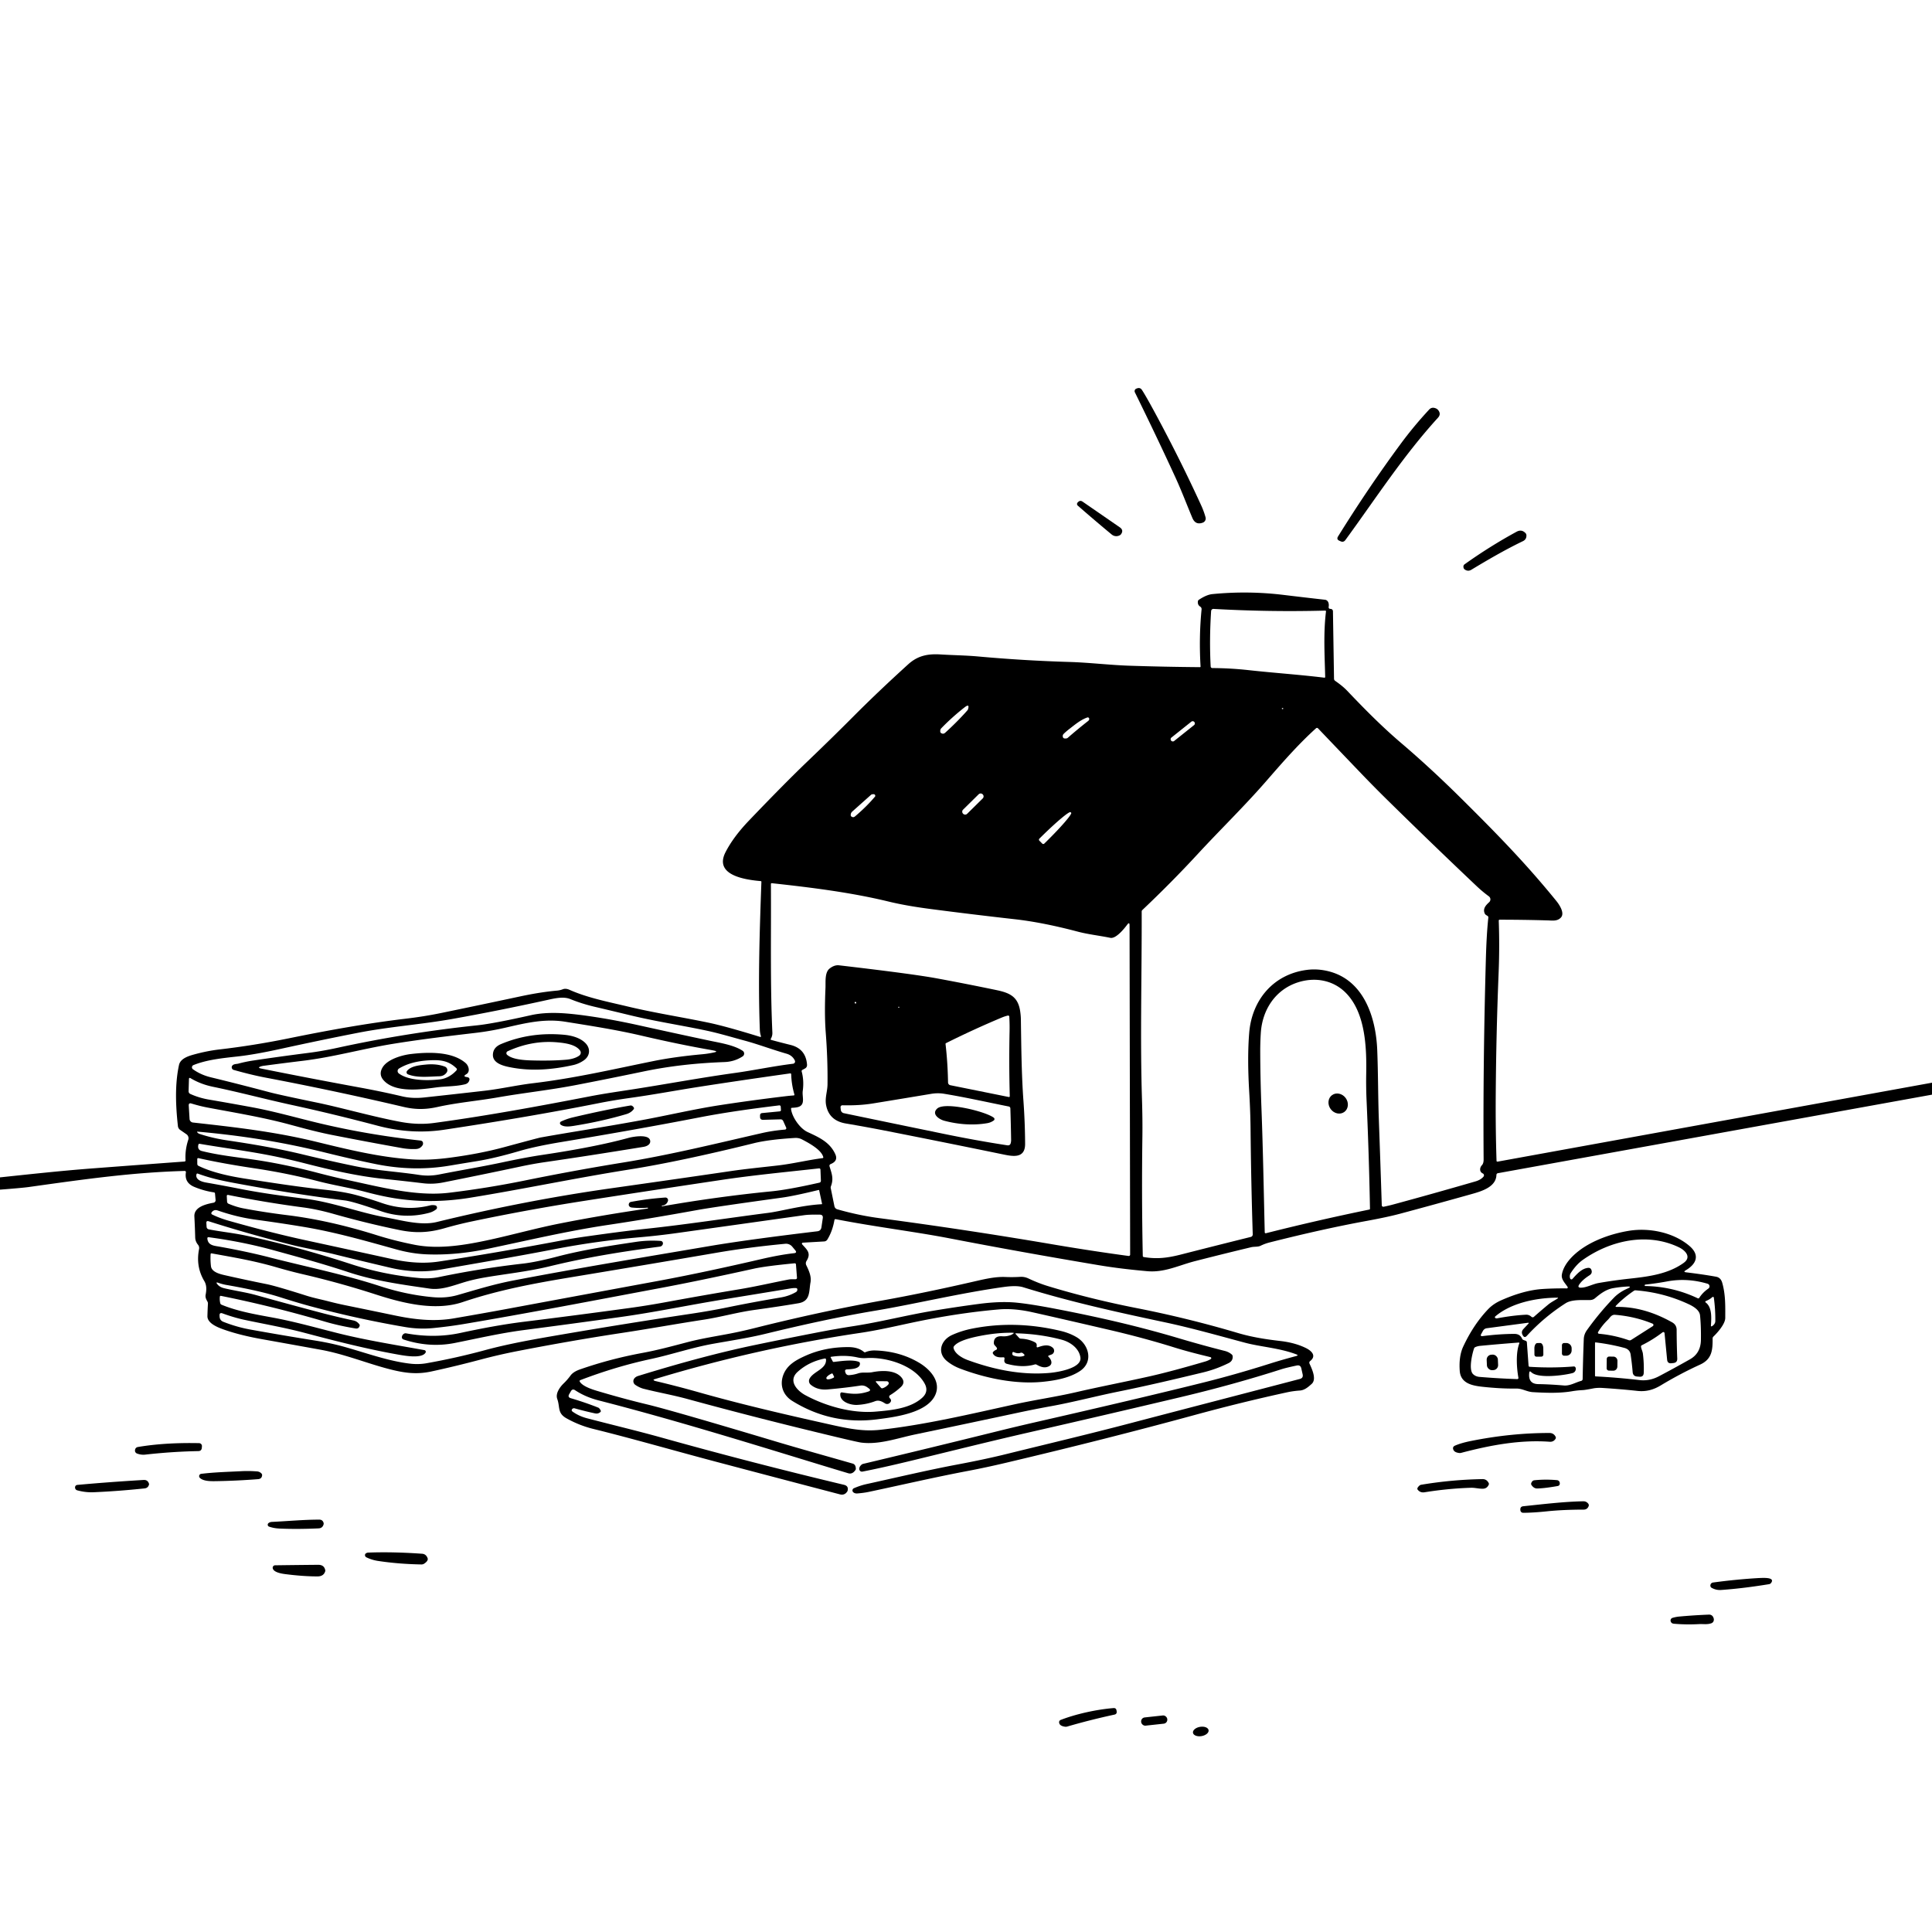 <svg xmlns="http://www.w3.org/2000/svg" version="1.1" viewBox="0.00 0.00 1024.00 1024.00">
<g id="Parent-Group"><g fill="rgba(0,0,0,0)" id="Group-rgba(0,0,0,0)">
<path d="   M 1024.00 0.00   L 1024.00 573.85   L 793.82 615.68   Q 793.21 615.79 793.19 615.17   Q 792.65 598.45 792.77 580.91   Q 792.98 548.22 794.31 515.33   Q 794.86 501.75 794.37 488.04   Q 794.34 487.46 794.92 487.46   Q 807.84 487.47 820.30 487.83   C 822.78 487.90 825.43 488.38 827.33 486.30   C 829.46 483.95 826.52 479.53 824.82 477.44   C 809.19 458.21 794.30 442.83 774.63 423.34   Q 758.39 407.23 742.59 393.77   C 732.44 385.12 723.36 375.92 714.06 366.15   C 712.05 364.05 709.95 362.47 707.63 360.84   A 1.33 1.33 0.0 0 1 707.06 359.77   L 706.49 323.96   A 1.25 1.25 0.0 0 0 705.24 322.73   Q 704.03 322.72 704.24 321.50   C 704.49 320.03 704.02 318.07 702.26 317.88   Q 691.43 316.66 680.09 315.29   Q 661.41 313.04 642.56 314.89   Q 639.54 315.19 635.46 317.87   Q 634.96 318.19 634.90 318.78   Q 634.69 320.62 636.12 321.50   A 1.58 1.57 18.8 0 1 636.86 323.00   Q 635.40 337.78 636.32 353.24   Q 636.34 353.61 635.96 353.61   Q 617.03 353.45 598.56 352.84   C 588.21 352.50 577.18 351.15 566.74 350.85   Q 542.71 350.14 518.54 347.95   C 511.85 347.34 505.18 347.29 498.53 346.87   C 491.52 346.43 486.31 347.62 481.35 352.11   C 471.56 361.00 461.77 370.23 452.21 379.84   Q 441.32 390.78 428.17 403.38   Q 415.70 415.32 396.95 434.94   Q 388.71 443.56 384.56 451.64   C 378.13 464.14 395.58 466.33 403.23 467.01   A 0.36 0.36 0.0 0 1 403.56 467.38   C 402.61 493.62 401.75 519.73 402.73 545.90   C 402.77 546.83 402.95 548.11 403.26 548.99   Q 403.54 549.78 402.74 549.54   Q 384.56 543.91 375.24 541.98   C 360.92 539.01 346.86 536.85 332.85 533.50   C 322.54 531.03 311.54 528.93 301.82 524.61   Q 299.84 523.73 298.27 524.34   Q 296.85 524.89 295.35 525.03   Q 286.59 525.80 275.71 528.12   Q 253.88 532.78 233.98 536.88   Q 224.91 538.76 215.12 539.92   C 194.36 542.38 173.63 546.14 152.99 550.35   Q 134.56 554.11 116.22 556.24   Q 109.88 556.98 103.00 558.85   C 99.90 559.70 95.64 561.01 94.88 564.46   C 92.62 574.80 93.13 586.26 94.30 596.86   A 2.83 2.80 -76.0 0 0 95.50 598.88   L 98.80 601.16   A 2.58 2.58 0.0 0 1 99.79 604.10   Q 98.01 609.49 98.34 614.95   Q 98.38 615.59 97.74 615.64   Q 73.31 617.43 48.59 619.31   C 32.37 620.55 16.18 622.32 0.00 624.03   L 0.00 0.00   L 1024.00 0.00   Z   M 623.07 253.20   C 626.31 260.26 628.99 267.42 631.98 274.51   Q 633.65 278.47 637.53 277.00   A 2.35 2.34 -17.9 0 0 638.97 274.19   Q 638.07 270.94 636.65 267.85   Q 626.01 244.59 613.37 221.02   Q 607.56 210.18 605.27 206.70   Q 604.34 205.28 602.73 205.82   L 602.34 205.96   A 1.43 1.43 0.0 0 0 601.51 207.94   Q 613.41 232.15 623.07 253.20   Z   M 713.09 286.22   C 729.22 264.15 743.79 241.54 762.17 221.39   Q 763.89 219.51 762.35 217.47   Q 761.60 216.46 760.09 216.17   A 2.75 2.72 -62.7 0 0 757.57 216.99   Q 749.33 225.85 742.35 235.31   Q 725.17 258.59 709.19 284.33   Q 708.24 285.87 709.88 286.60   L 710.55 286.90   Q 712.09 287.59 713.09 286.22   Z   M 571.36 266.15   L 571.15 266.36   A 1.13 1.13 0.0 0 0 571.23 267.98   Q 580.14 275.78 589.24 283.31   A 3.81 3.81 0.0 0 0 593.76 283.55   Q 593.94 283.43 594.09 283.24   Q 595.77 281.04 593.49 279.47   L 573.81 265.89   Q 572.47 264.97 571.36 266.15   Z   M 779.86 301.97   C 788.84 296.56 797.82 291.33 807.19 286.82   Q 809.03 285.93 809.04 283.90   Q 809.05 283.08 808.57 282.58   Q 806.50 280.38 803.84 281.82   Q 789.75 289.48 776.25 299.10   A 1.46 1.45 -18.6 0 0 775.64 300.32   Q 775.66 301.33 776.27 301.78   Q 778.03 303.08 779.86 301.97   Z" />
<path d="   M 701.96 359.19   C 688.54 357.55 675.52 356.70 661.72 355.18   Q 652.07 354.12 642.56 354.09   A 0.88 0.88 0.0 0 1 641.68 353.26   Q 640.93 338.82 641.92 323.87   A 1.21 1.21 0.0 0 1 643.20 322.74   Q 673.21 324.42 702.34 323.63   Q 702.87 323.62 702.80 324.14   C 701.40 335.46 702.08 347.19 702.38 358.81   A 0.38 0.37 2.7 0 1 701.96 359.19   Z" />
<path d="   M 511.81 377.55   Q 506.84 383.04 500.98 388.36   Q 499.97 389.27 498.81 388.55   Q 498.17 388.16 498.41 386.92   A 1.69 1.68 72.2 0 1 498.86 386.04   Q 504.49 380.21 511.24 374.91   Q 514.13 372.64 513.01 376.12   Q 512.96 376.28 511.81 377.55   Z" />
<path d="   M 680.10 375.42   Q 680.23 375.57 680.09 375.71   Q 679.84 375.96 679.52 375.74   Q 679.25 375.55 679.52 375.37   Q 679.86 375.14 680.10 375.42   Z" />
<path d="   M 566.81 386.34   C 569.78 384.05 572.76 381.51 576.27 380.29   Q 576.84 380.09 577.17 380.60   Q 577.42 380.98 577.26 381.42   Q 577.11 381.84 576.75 382.12   Q 571.23 386.44 565.97 391.03   A 1.43 1.43 0.0 0 1 565.23 391.37   Q 563.72 391.60 563.42 390.83   Q 562.98 389.73 563.83 388.90   Q 565.11 387.65 566.81 386.34   Z" />
<rect x="-7.88" y="-1.16" transform="translate(626.88,387.62) rotate(-38.6)" width="15.76" height="2.32" rx="1.13" />
<path d="   M 786.94 484.17   C 787.27 484.88 787.87 485.07 788.47 485.49   Q 788.90 485.80 788.85 486.34   Q 787.92 494.86 787.55 508.00   Q 785.97 564.04 786.35 614.50   Q 786.37 616.61 785.43 617.60   C 784.19 618.92 784.06 621.10 785.90 621.95   A 1.09 1.09 0.0 0 1 786.29 623.63   Q 784.87 625.34 782.02 626.17   Q 759.33 632.74 738.48 638.39   Q 736.13 639.03 733.35 639.60   A 0.82 0.81 -6.6 0 1 732.37 638.83   Q 731.62 615.52 730.81 593.16   C 730.38 581.14 730.45 568.72 729.96 556.48   C 729.27 539.45 722.99 519.62 704.34 514.84   Q 698.37 513.31 692.57 514.08   C 675.00 516.38 663.56 529.89 662.11 547.34   Q 661.03 560.41 662.10 578.49   Q 662.73 589.16 662.82 598.38   Q 663.10 626.68 663.98 654.26   A 1.34 1.32 82.2 0 1 662.98 655.59   Q 643.78 660.36 625.87 664.94   C 618.71 666.77 613.11 667.42 606.20 666.26   A 0.61 0.60 4.7 0 1 605.70 665.68   Q 605.05 634.51 605.49 602.47   Q 605.61 593.35 605.28 582.78   C 604.24 550.02 605.22 516.40 605.12 483.14   Q 605.12 482.67 605.46 482.34   Q 620.96 467.67 634.77 452.71   C 646.81 439.67 659.38 427.50 671.10 414.04   C 679.56 404.32 687.98 394.61 697.52 386.00   A 0.76 0.76 0.0 0 1 698.58 386.04   Q 709.86 397.86 721.19 409.68   Q 728.34 417.14 735.23 423.91   Q 758.79 447.08 782.59 469.61   Q 785.71 472.57 789.12 475.07   A 2.02 2.02 0.0 0 1 789.29 478.18   C 787.57 479.76 785.79 481.62 786.94 484.17   Z" />
<rect x="-7.30" y="-1.54" transform="translate(515.66,426.16) rotate(-44.6)" width="14.60" height="3.08" rx="1.50" />
<path d="   M 463.81 422.17   Q 459.39 427.45 453.19 432.70   Q 452.22 433.52 451.22 432.74   Q 450.90 432.50 450.90 432.04   Q 450.88 430.88 451.75 430.11   L 461.70 421.24   A 0.88 0.81 15.4 0 1 462.05 421.06   Q 463.91 420.60 463.91 421.88   Q 463.92 422.04 463.81 422.17   Z" />
<path d="   M 550.89 445.58   A 0.77 0.77 0.0 0 1 550.90 444.49   L 552.04 443.37   A 20.01 1.62 -44.6 0 1 567.43 430.47   L 567.75 430.80   A 20.01 1.62 -44.6 0 1 554.64 446.00   L 553.50 447.12   A 0.77 0.77 0.0 0 1 552.41 447.12   L 550.89 445.58   Z" />
<path d="   M 426.61 566.35   Q 427.85 565.67 427.74 564.26   Q 427.09 555.84 418.98 553.83   Q 413.69 552.53 408.83 551.20   Q 408.28 551.05 408.57 550.55   Q 409.45 549.02 409.37 547.26   C 408.18 521.11 408.77 495.01 408.60 468.62   Q 408.59 468.06 409.15 468.12   C 430.01 470.39 450.99 473.00 470.99 477.85   C 478.18 479.59 485.68 480.80 492.99 481.76   Q 514.82 484.62 537.69 487.19   Q 552.55 488.85 571.13 493.76   C 576.79 495.26 582.74 495.88 588.48 497.07   C 591.44 497.68 595.77 492.35 597.45 490.09   Q 598.69 488.43 598.69 490.50   L 599.00 664.97   A 0.73 0.73 0.0 0 1 598.17 665.69   Q 578.69 663.06 557.44 659.45   Q 511.43 651.63 466.01 645.63   Q 454.99 644.17 443.77 640.95   A 2.15 2.14 2.3 0 1 442.26 639.32   L 440.31 629.74   A 1.71 1.69 50.6 0 1 440.40 628.77   C 441.95 624.74 440.85 622.08 439.70 618.29   Q 439.41 617.33 440.34 616.95   Q 444.32 615.33 442.75 611.80   C 439.86 605.32 434.02 602.78 427.99 599.98   C 423.97 598.11 419.79 592.09 419.28 587.80   Q 419.21 587.16 419.85 587.15   Q 420.84 587.13 421.89 586.98   C 427.41 586.25 425.00 581.59 425.47 578.22   Q 426.22 572.83 424.92 567.96   Q 424.76 567.36 425.30 567.06   L 426.61 566.35   Z   M 437.52 523.65   Q 436.91 537.49 437.65 547.15   Q 438.76 561.51 438.60 574.75   C 438.55 578.54 437.12 581.97 437.86 585.79   Q 439.44 593.97 448.29 595.47   Q 459.45 597.37 468.97 599.24   Q 500.05 605.35 530.99 611.72   C 536.16 612.78 543.38 614.57 543.33 606.24   Q 543.27 595.01 542.46 583.71   C 541.42 569.32 541.30 554.85 541.09 540.39   Q 541.06 538.22 540.69 535.82   C 539.52 528.26 535.20 526.25 528.19 524.78   Q 512.14 521.43 496.56 518.56   Q 483.64 516.17 444.73 511.64   Q 442.23 511.35 439.69 513.36   C 437.04 515.46 437.66 520.51 437.52 523.65   Z" />
<path d="   M 668.26 547.43   C 669.05 535.24 675.94 524.59 687.77 520.72   C 697.00 517.70 706.80 519.44 713.59 526.52   C 723.78 537.14 724.37 555.44 724.12 569.18   Q 723.99 576.18 724.32 583.46   Q 725.61 612.76 726.12 640.63   Q 726.13 641.01 725.76 641.09   Q 698.11 646.78 670.96 653.64   A 0.49 0.49 0.0 0 1 670.34 653.18   C 669.81 631.25 669.43 609.38 668.60 587.51   Q 667.99 571.75 667.95 557.25   Q 667.94 552.26 668.26 547.43   Z   M 712.512 589.36   A 5.52 4.94 53.9 0 0 713.251 581.989   A 5.52 4.94 53.9 0 0 706.008 580.44   A 5.52 4.94 53.9 0 0 705.269 587.811   A 5.52 4.94 53.9 0 0 712.512 589.36   Z" />
<path d="   M 315.12 533.60   Q 324.72 535.86 334.01 538.11   C 347.38 541.35 360.74 543.35 374.23 546.20   C 381.09 547.65 387.85 549.71 394.72 551.56   C 401.75 553.45 409.32 556.32 416.89 558.49   Q 419.96 559.37 421.28 562.09   A 1.20 1.19 73.6 0 1 420.35 563.80   C 410.04 565.07 399.20 567.34 389.85 568.64   C 371.69 571.16 354.12 574.44 336.22 577.24   C 328.37 578.47 320.46 579.57 312.63 581.09   C 285.14 586.41 257.33 591.51 229.99 595.20   Q 221.48 596.35 212.19 594.60   C 197.29 591.80 181.14 587.13 167.93 584.39   Q 147.87 580.25 142.63 578.85   Q 127.15 574.73 111.77 571.00   Q 106.45 569.71 102.28 566.74   A 1.27 1.27 0.0 0 1 102.54 564.52   C 109.65 561.63 118.23 560.80 126.31 559.90   Q 134.99 558.93 148.53 555.97   Q 170.58 551.14 189.98 547.36   C 206.36 544.16 223.30 543.00 239.88 540.04   Q 263.99 535.74 290.11 530.00   C 293.79 529.19 298.55 528.04 302.18 529.50   Q 308.44 532.03 315.12 533.60   Z   M 126.38 563.73   C 125.32 564.01 124.12 563.84 123.27 564.65   A 1.44 1.44 0.0 0 0 123.86 567.08   Q 133.28 569.74 140.60 571.13   Q 177.27 578.08 213.88 586.68   C 220.19 588.17 225.64 588.11 231.85 586.73   C 242.40 584.39 253.17 583.50 263.76 581.65   C 277.64 579.22 291.38 577.78 305.31 575.09   Q 322.36 571.80 340.99 567.92   C 355.42 564.91 369.46 563.45 383.98 562.91   Q 389.35 562.71 393.62 559.90   A 1.77 1.77 0.0 0 0 393.63 556.95   C 389.00 553.87 381.52 552.72 376.23 551.60   Q 358.42 547.83 338.78 543.47   Q 328.54 541.20 319.45 539.69   Q 305.14 537.32 296.71 536.95   Q 287.99 536.58 281.31 538.09   Q 261.55 542.53 252.87 543.45   Q 215.21 547.42 178.76 555.38   C 173.78 556.47 168.54 557.41 163.47 558.05   Q 147.23 560.13 133.94 562.14   Q 130.11 562.72 126.38 563.73   Z" />
<path d="   M 452.99 531.50   Q 452.96 531.10 453.29 531.04   A 0.45 0.45 0.0 0 1 453.72 531.76   Q 453.56 531.96 453.23 531.83   A 0.38 0.37 9.8 0 1 452.99 531.50   Z" />
<ellipse cx="0.00" cy="0.00" transform="translate(476.36,533.88) rotate(87.4)" rx="0.30" ry="0.26" />
<path d="   M 534.20 538.27   A 0.62 0.62 0.0 0 1 534.95 538.84   Q 535.17 542.84 535.10 546.34   Q 534.73 563.81 535.20 580.91   Q 535.22 581.55 534.59 581.42   L 503.68 575.18   A 1.51 1.50 -84.8 0 1 502.48 573.73   Q 502.31 563.29 501.16 553.39   Q 501.12 553.03 501.44 552.87   Q 515.98 545.60 531.04 539.29   Q 532.57 538.65 534.20 538.27   Z" />
<path d="   M 376.89 556.53   Q 377.79 556.68 378.71 556.90   Q 380.52 557.34 378.70 557.75   Q 375.41 558.48 372.49 558.75   Q 357.64 560.10 346.33 562.39   C 324.59 566.80 304.73 571.47 282.51 574.13   C 273.83 575.17 265.31 577.16 256.66 578.14   Q 240.77 579.96 224.94 581.67   Q 218.55 582.37 213.14 581.09   Q 202.56 578.59 191.09 576.48   Q 163.02 571.32 138.49 566.37   Q 136.10 565.88 138.43 565.17   Q 139.05 564.98 139.68 564.90   Q 150.30 563.48 160.55 562.24   C 176.57 560.30 192.13 555.90 208.04 553.30   C 222.62 550.93 237.29 549.17 251.94 547.46   C 257.33 546.83 262.72 545.88 267.97 544.67   C 278.82 542.17 288.69 539.80 299.58 541.54   C 312.91 543.67 326.61 545.80 339.74 548.86   Q 360.01 553.59 376.89 556.53   Z   M 271.64 565.90   C 282.23 567.81 293.03 566.90 303.71 564.53   Q 306.87 563.83 309.47 561.99   C 312.84 559.61 313.07 555.65 310.25 552.82   C 307.40 549.97 302.88 548.81 298.95 548.45   Q 281.10 546.83 265.53 553.39   Q 261.27 555.19 261.25 559.16   C 261.23 564.02 267.97 565.24 271.64 565.90   Z   M 247.13 569.38   C 249.40 568.09 248.40 564.82 246.81 563.45   C 239.65 557.25 227.14 557.55 217.76 558.66   C 213.17 559.20 205.35 561.40 202.76 565.77   Q 200.61 569.38 203.21 572.44   C 209.12 579.37 223.07 577.49 230.96 576.39   C 236.08 575.68 241.27 575.94 246.38 574.72   Q 248.06 574.32 248.64 572.91   Q 249.38 571.14 247.42 570.87   Q 245.10 570.55 247.13 569.38   Z" />
<path d="   M 307.03 559.48   C 305.17 560.85 302.51 561.46 300.18 561.66   Q 293.00 562.28 283.81 562.09   C 279.62 562.00 271.99 561.94 268.77 559.06   A 1.13 1.12 -36.5 0 1 269.05 557.20   Q 282.14 551.17 295.85 552.50   C 299.65 552.87 305.12 553.60 307.45 556.82   A 1.91 1.91 0.0 0 1 307.03 559.48   Z" />
<path d="   M 241.97 567.27   C 239.70 569.82 236.58 571.70 233.20 572.09   C 226.55 572.85 216.64 572.85 211.39 568.95   A 1.59 1.58 47.7 0 1 211.51 566.32   Q 217.74 562.53 227.35 562.00   C 233.19 561.67 237.62 562.04 241.94 566.24   A 0.75 0.74 -47.3 0 1 241.97 567.27   Z   M 225.66 564.25   C 222.46 564.57 217.75 564.98 215.72 567.65   A 1.15 1.14 -60.5 0 0 216.20 569.40   C 221.15 571.44 227.67 570.57 232.80 570.45   Q 235.35 570.39 236.73 568.45   A 2.06 2.05 -61.9 0 0 235.79 565.33   Q 231.45 563.68 225.66 564.25   Z" />
<path d="   M 224.20 606.36   Q 224.39 604.69 222.72 604.50   Q 193.77 601.32 167.28 594.86   C 156.34 592.19 144.92 588.97 133.60 586.87   Q 122.61 584.84 110.65 582.79   Q 105.53 581.91 100.94 579.85   Q 99.93 579.40 99.96 578.29   L 100.15 571.97   Q 100.18 570.98 101.04 571.49   Q 106.36 574.66 112.76 575.99   C 127.28 578.99 140.73 582.63 154.76 585.68   Q 176.29 590.35 200.28 596.69   Q 218.08 601.39 235.43 598.78   Q 281.04 591.92 317.30 584.71   Q 325.00 583.17 334.26 581.88   C 346.49 580.17 358.56 577.90 370.26 576.08   Q 391.08 572.83 418.73 568.93   Q 419.33 568.84 419.35 569.44   Q 419.51 574.76 421.03 580.03   Q 421.18 580.57 420.62 580.61   Q 418.53 580.76 416.53 581.00   Q 398.09 583.21 381.47 585.77   C 367.65 587.90 353.59 591.24 339.81 593.76   C 317.76 597.79 304.46 599.69 286.56 602.89   Q 285.34 603.11 267.22 608.02   Q 254.32 611.52 238.32 613.62   Q 227.50 615.04 218.63 614.51   C 201.69 613.49 184.20 609.22 167.90 605.24   C 145.57 599.78 124.48 597.43 102.26 594.96   A 2.02 2.02 0.0 0 1 100.47 593.08   L 100.04 586.01   Q 99.95 584.42 101.47 584.89   Q 105.98 586.26 109.91 587.01   C 124.31 589.73 139.22 592.15 153.60 596.05   C 161.12 598.09 168.42 600.06 176.02 601.56   Q 194.80 605.26 213.00 608.50   Q 216.75 609.17 220.47 609.00   Q 222.73 608.90 223.96 607.01   Q 224.15 606.71 224.20 606.36   Z   M 304.78 596.62   Q 319.06 594.31 331.93 590.52   Q 334.46 589.77 335.88 587.88   Q 336.38 587.22 335.27 586.28   A 1.48 1.47 60.0 0 0 334.06 585.95   Q 320.91 588.16 303.71 592.22   Q 300.41 593.00 297.34 594.45   A 0.96 0.96 0.0 0 0 297.14 596.06   C 299.05 597.62 302.58 596.98 304.78 596.62   Z" />
<path d="   M 500.35 579.72   C 511.87 581.61 523.18 584.18 534.68 586.47   A 1.04 1.03 -85.4 0 1 535.51 587.45   Q 535.79 596.15 535.91 604.18   Q 535.93 604.99 535.71 605.85   Q 535.34 607.26 533.90 607.04   Q 517.77 604.57 500.54 601.03   Q 473.56 595.49 447.24 590.01   A 2.03 2.03 0.0 0 1 445.64 588.26   L 445.52 587.16   Q 445.36 585.79 446.74 585.82   Q 455.44 586.03 462.75 584.84   Q 477.90 582.37 493.56 579.76   Q 497.03 579.18 500.35 579.72   Z   M 526.76 592.44   C 522.64 589.16 500.90 583.78 496.75 587.55   C 493.50 590.51 497.84 593.31 500.50 594.02   C 507.95 596.01 515.94 596.57 523.23 595.31   Q 525.23 594.97 526.74 593.84   A 0.89 0.88 46.0 0 0 526.76 592.44   Z" />
<path d="   M 1024.00 580.19   L 1024.00 1024.00   L 0.00 1024.00   L 0.00 630.54   Q 11.97 629.61 15.29 629.14   C 45.82 624.86 70.30 621.40 97.90 620.62   A 0.63 0.63 0.0 0 1 98.54 621.35   Q 97.63 626.86 103.02 629.10   Q 108.11 631.21 113.41 631.99   A 0.63 0.63 0.0 0 1 113.95 632.56   L 114.27 636.01   A 1.34 1.34 0.0 0 1 113.18 637.46   C 109.43 638.17 102.77 639.62 103.02 644.75   Q 103.32 650.55 103.46 655.85   Q 103.51 657.99 104.95 659.75   A 2.77 2.75 -58.9 0 1 105.51 662.04   Q 103.67 671.30 108.30 679.02   C 109.62 681.23 109.46 683.82 109.00 686.20   C 108.73 687.61 109.27 688.67 109.94 689.83   Q 110.24 690.36 110.21 690.98   Q 110.02 694.25 109.94 697.58   C 109.85 701.33 115.29 703.50 118.46 704.63   Q 126.97 707.67 138.69 709.76   Q 154.02 712.50 170.11 715.42   C 182.34 717.64 194.41 722.55 205.75 725.51   C 213.92 727.65 220.53 728.67 228.68 726.90   Q 241.50 724.12 254.70 720.61   Q 264.53 718.00 274.20 716.12   Q 302.77 710.55 329.63 706.48   C 344.27 704.27 358.40 701.69 372.98 699.46   C 381.97 698.08 390.77 695.55 399.79 694.30   Q 414.00 692.33 423.23 690.74   C 429.65 689.63 428.70 684.42 429.58 679.70   C 430.17 676.52 428.69 673.35 427.34 670.58   A 2.31 2.30 -42.0 0 1 427.46 668.36   C 430.10 664.14 427.72 662.41 425.16 659.52   A 0.53 0.53 0.0 0 1 425.53 658.64   L 436.82 657.99   A 2.14 2.12 13.9 0 0 438.53 656.97   Q 441.24 652.54 442.25 646.73   Q 442.37 646.08 443.01 646.20   C 463.53 650.21 485.08 652.84 503.01 656.30   Q 540.96 663.63 581.96 670.51   C 590.80 672.00 599.21 672.96 607.99 673.75   C 617.24 674.59 624.73 670.64 633.44 668.41   Q 647.82 664.72 663.14 661.05   C 664.76 660.66 666.73 660.98 668.18 660.26   Q 670.45 659.14 673.00 658.50   Q 701.08 651.38 724.40 647.10   Q 735.38 645.09 742.09 643.29   Q 760.10 638.47 779.82 632.93   C 785.23 631.41 792.96 629.18 793.14 622.70   A 0.92 0.92 0.0 0 1 793.90 621.82   L 1024.00 580.19   Z   M 830.45 682.88   Q 823.91 682.80 817.69 683.19   Q 807.72 683.82 795.60 689.21   Q 791.47 691.05 788.75 693.90   Q 781.06 701.93 775.57 713.64   Q 773.13 718.83 773.70 726.65   C 774.19 733.36 780.61 734.47 785.93 735.04   Q 795.70 736.09 803.60 735.96   C 806.83 735.91 809.26 737.67 812.39 737.86   C 819.08 738.26 826.47 738.54 833.21 737.39   Q 835.95 736.92 838.91 736.78   Q 840.22 736.72 844.31 735.91   Q 846.61 735.45 849.69 735.66   Q 859.76 736.32 867.87 737.21   C 872.43 737.71 876.36 736.63 880.25 734.28   Q 890.56 728.07 901.06 723.28   C 907.43 720.38 907.76 715.50 907.72 709.42   A 1.43 1.40 -22.2 0 1 908.16 708.40   C 910.24 706.41 914.40 701.77 914.42 698.56   C 914.45 692.16 914.59 686.09 912.81 679.87   Q 912.02 677.13 909.53 676.68   Q 902.56 675.43 893.69 674.36   Q 891.98 674.16 893.46 673.29   C 899.17 669.94 901.10 665.20 895.43 660.37   C 886.99 653.18 874.06 650.58 863.24 652.37   C 854.31 653.84 844.23 657.29 836.89 662.93   C 832.81 666.06 828.65 670.55 827.82 675.56   C 827.39 678.11 829.57 680.13 830.87 682.11   A 0.50 0.50 0.0 0 1 830.45 682.88   Z   M 307.27 732.25   A 0.52 0.52 0.0 0 1 307.54 731.51   Q 326.38 724.30 345.00 720.30   C 356.09 717.91 366.76 714.23 378.02 712.22   C 387.16 710.58 396.36 709.21 405.39 707.02   C 424.97 702.26 444.53 697.92 464.41 694.60   C 484.13 691.31 509.21 685.30 532.00 682.13   Q 538.82 681.18 542.29 682.26   C 567.42 690.04 591.50 695.34 617.38 700.84   C 631.40 703.82 645.76 707.89 659.81 711.65   C 668.16 713.88 678.25 714.46 687.10 717.85   Q 688.41 718.35 687.06 718.71   Q 679.26 720.79 672.76 722.85   Q 654.62 728.58 638.01 732.72   Q 604.25 741.14 548.00 753.98   Q 538.74 756.10 528.55 758.62   Q 492.77 767.49 457.49 775.88   A 2.22 2.11 -73.0 0 0 456.46 776.46   Q 455.20 777.71 455.48 778.92   A 1.41 1.39 77.9 0 0 457.10 779.98   Q 467.12 778.05 483.56 774.07   C 504.64 768.96 524.82 763.90 545.44 759.19   Q 584.92 750.18 625.75 740.51   Q 653.57 733.92 679.17 725.73   Q 681.61 724.95 687.29 723.75   Q 689.29 723.33 689.73 725.31   L 690.43 728.43   Q 690.86 730.37 688.94 730.88   C 658.76 738.79 628.61 746.59 598.86 754.40   C 577.09 760.12 555.35 765.26 533.08 770.75   Q 522.20 773.44 507.65 776.18   C 491.58 779.21 475.39 783.06 459.30 786.59   Q 456.02 787.31 452.59 788.79   A 1.28 1.27 -35.4 0 0 452.23 790.90   Q 453.04 791.66 454.46 791.55   Q 457.83 791.29 460.52 790.72   C 478.10 787.00 495.48 782.94 513.29 779.57   Q 522.51 777.82 533.28 775.28   Q 586.32 762.76 632.97 750.04   Q 658.18 743.16 682.24 737.94   Q 685.38 737.26 688.96 737.01   C 691.49 736.84 693.47 735.07 695.22 733.50   C 698.01 730.99 695.26 725.40 694.06 722.73   A 1.12 1.11 59.3 0 1 694.39 721.40   C 698.02 718.54 694.95 715.88 692.24 714.53   Q 686.50 711.68 678.71 710.77   C 671.17 709.89 663.73 708.78 656.07 706.51   Q 629.60 698.66 602.49 693.33   C 586.56 690.20 570.35 686.23 555.14 681.57   Q 550.34 680.09 545.08 677.61   Q 543.01 676.63 540.77 676.76   Q 536.81 677.00 532.81 676.83   C 527.98 676.63 522.82 677.72 517.95 678.84   Q 490.76 685.13 467.86 689.24   Q 434.63 695.21 400.10 703.87   Q 393.07 705.64 386.91 706.82   C 379.45 708.26 371.69 709.44 364.16 711.43   C 356.27 713.50 348.46 715.61 340.60 717.06   C 329.17 719.18 318.24 722.03 307.42 725.81   Q 303.88 727.05 302.40 729.05   Q 300.65 731.42 298.77 733.22   C 296.75 735.18 294.30 738.54 295.36 741.49   C 296.93 745.84 295.33 748.96 300.21 751.71   Q 306.98 755.53 314.62 757.40   C 334.48 762.28 356.99 768.78 378.66 774.53   Q 411.20 783.15 445.17 792.04   Q 447.72 792.70 449.13 790.41   Q 449.19 790.30 449.23 790.18   Q 449.92 787.60 447.32 786.98   Q 398.13 775.23 350.96 762.04   C 337.68 758.33 324.39 755.19 311.06 751.69   Q 306.82 750.58 303.47 748.18   Q 302.70 747.63 303.22 746.90   A 1.22 1.22 0.0 0 1 304.54 746.44   Q 310.49 748.09 315.42 749.13   Q 317.06 749.48 318.28 748.35   Q 318.82 747.85 317.64 746.48   A 1.58 1.53 79.7 0 0 317.04 746.05   Q 310.07 743.29 302.54 741.08   Q 300.76 740.56 301.68 738.95   L 302.59 737.37   Q 303.42 735.92 304.81 736.84   Q 310.27 740.45 317.26 742.24   C 355.54 752.05 394.13 763.94 431.23 775.29   Q 440.46 778.12 449.58 780.85   Q 451.81 781.52 453.41 779.13   Q 453.62 778.82 453.61 778.43   Q 453.55 776.20 451.96 775.74   C 438.48 771.87 424.66 768.05 411.22 764.03   Q 356.07 747.51 342.90 744.35   Q 330.19 741.30 316.32 737.15   C 313.37 736.27 308.65 734.65 307.27 732.25   Z   M 399.50 713.01   Q 373.01 718.55 338.24 729.28   Q 336.89 729.70 336.17 730.65   A 2.35 2.34 36.2 0 0 336.69 733.98   C 337.94 734.85 339.55 735.67 341.01 736.05   C 348.86 738.05 356.60 739.37 364.61 741.57   Q 402.04 751.81 443.67 761.74   Q 454.70 764.37 456.45 764.60   C 465.94 765.84 475.83 762.21 484.97 760.30   Q 512.57 754.54 539.13 748.86   Q 548.53 746.85 556.94 745.33   C 568.67 743.22 580.68 740.02 592.74 737.58   C 607.85 734.52 622.47 731.06 637.52 727.44   Q 644.47 725.78 651.15 722.49   Q 653.57 721.30 653.33 718.78   A 1.29 1.25 -73.3 0 0 652.89 717.93   Q 651.29 716.55 649.20 716.03   Q 637.41 713.06 624.46 709.21   C 603.09 702.86 581.98 698.03 559.25 693.66   Q 546.38 691.19 538.87 690.44   Q 530.28 689.59 518.78 691.11   Q 506.65 692.72 494.32 694.77   C 480.46 697.08 466.59 700.67 452.35 702.88   Q 442.96 704.33 432.65 706.34   Q 414.62 709.85 399.50 713.01   Z   M 774.43 770.05   C 790.35 765.85 805.95 763.04 821.38 764.16   Q 823.39 764.30 824.46 762.60   Q 824.81 762.06 824.46 761.42   Q 823.44 759.52 821.27 759.51   Q 800.75 759.49 779.43 763.79   Q 774.47 764.79 771.21 766.20   Q 769.72 766.84 770.30 768.36   Q 770.86 769.82 773.43 770.12   A 2.72 2.63 40.0 0 0 774.43 770.05   Z   M 73.15 766.93   Q 71.72 767.17 71.55 768.65   A 1.65 1.64 14.0 0 0 72.60 770.39   Q 74.78 771.22 76.97 770.98   Q 91.15 769.38 105.12 769.11   Q 106.83 769.08 106.96 767.37   L 107.03 766.55   A 1.53 1.53 0.0 0 0 105.53 764.90   Q 87.39 764.52 73.15 766.93   Z   M 127.71 779.77   C 120.63 780.14 113.92 780.28 106.65 781.16   A 1.25 1.25 0.0 0 0 105.93 783.30   C 107.79 785.11 111.68 785.09 114.13 785.05   Q 125.33 784.88 136.81 783.98   Q 138.78 783.82 138.93 781.86   Q 138.96 781.36 138.49 780.89   Q 137.56 779.98 136.27 779.88   Q 131.90 779.54 127.71 779.77   Z   M 779.67 788.55   C 781.73 788.48 784.00 789.14 786.06 789.05   Q 788.16 788.96 789.07 786.90   Q 789.26 786.48 789.05 786.07   Q 787.98 783.91 785.70 783.96   Q 769.26 784.26 753.22 786.96   A 1.80 1.79 -70.8 0 0 752.34 787.39   Q 750.80 788.77 751.39 789.54   Q 752.75 791.31 755.10 790.93   Q 767.68 788.91 779.67 788.55   Z   M 814.80 788.93   C 818.21 788.83 822.00 788.25 825.53 787.64   Q 826.87 787.41 826.71 785.95   A 1.62 1.61 89.6 0 0 825.25 784.51   Q 819.13 783.96 813.22 784.57   A 1.65 1.62 -73.4 0 0 812.11 785.18   Q 811.21 786.32 811.70 787.06   Q 812.97 788.98 814.80 788.93   Z   M 76.10 784.41   Q 57.25 785.54 41.01 787.03   C 40.06 787.12 39.60 787.94 39.84 788.83   A 1.50 1.49 -89.7 0 0 40.88 789.89   Q 45.28 791.10 49.58 790.92   Q 62.67 790.36 76.61 788.89   Q 78.50 788.69 78.98 786.84   Q 79.04 786.62 78.97 786.41   Q 78.32 784.28 76.10 784.41   Z   M 839.17 795.71   C 828.66 795.92 818.01 797.23 807.37 798.34   Q 805.74 798.51 805.81 800.14   Q 805.82 800.34 805.84 800.54   A 1.45 1.45 0.0 0 0 807.28 801.81   Q 812.44 801.81 819.85 801.04   Q 828.35 800.15 839.33 800.13   Q 841.30 800.13 842.01 798.29   Q 842.32 797.50 841.62 796.75   Q 840.63 795.68 839.17 795.71   Z   M 169.24 805.44   C 161.12 805.43 152.55 806.24 144.14 806.64   Q 143.03 806.69 142.30 807.29   A 1.08 1.08 0.0 0 0 142.63 809.15   Q 145.12 810.02 148.06 810.16   Q 157.34 810.59 168.85 810.07   Q 170.96 809.98 171.51 807.93   Q 171.62 807.51 171.49 807.10   Q 170.98 805.44 169.24 805.44   Z   M 223.73 823.52   C 214.27 822.84 204.40 822.56 195.18 822.91   Q 194.53 822.93 193.95 823.31   Q 193.52 823.59 193.46 824.10   A 1.29 1.28 16.4 0 0 194.18 825.41   Q 197.09 826.83 200.39 827.33   Q 211.25 828.98 223.38 829.19   A 2.60 2.56 27.7 0 0 224.87 828.74   Q 227.15 827.20 226.62 825.82   Q 225.80 823.67 223.73 823.52   Z   M 168.65 829.38   Q 157.26 829.48 145.80 829.64   A 1.29 1.29 0.0 0 0 144.54 831.10   C 144.85 833.36 149.26 834.07 151.16 834.31   Q 160.66 835.53 168.25 835.53   Q 171.60 835.54 172.40 832.70   Q 172.44 832.54 172.41 832.36   Q 171.89 829.36 168.65 829.38   Z   M 912.25 842.72   C 920.83 842.11 929.24 841.01 937.63 839.65   A 1.68 1.64 -75.2 0 0 938.70 839.01   Q 940.81 836.19 934.15 836.33   Q 932.84 836.36 931.46 836.44   Q 919.86 837.15 907.93 838.77   A 1.61 1.60 -13.8 0 0 906.63 840.91   Q 906.78 841.33 907.13 841.53   Q 909.55 842.92 912.25 842.72   Z   M 900.56 860.81   C 902.85 860.69 904.71 861.13 906.91 860.41   Q 908.21 859.99 908.37 858.63   Q 908.45 857.93 907.99 857.03   A 2.29 2.29 0.0 0 0 905.87 855.78   Q 897.99 856.08 890.19 856.79   Q 888.32 856.95 886.47 857.50   A 1.45 1.45 0.0 0 0 885.48 859.28   Q 885.82 860.49 887.19 860.61   Q 893.57 861.18 900.56 860.81   Z   M 590.18 905.32   C 581.13 906.06 570.31 908.44 562.15 911.61   A 1.26 1.24 79.4 0 0 561.35 912.80   Q 561.39 914.75 564.47 915.19   A 2.75 2.57 -47.0 0 0 565.63 915.11   Q 577.81 911.56 590.65 908.79   Q 592.08 908.48 591.85 907.03   L 591.78 906.59   Q 591.57 905.21 590.18 905.32   Z   M 618.67 911.089   A 2.10 2.10 0.0 0 0 616.355 909.228   L 606.692 910.278   A 2.10 2.10 0.0 0 0 604.831 912.592   L 604.85 912.771   A 2.10 2.10 0.0 0 0 607.165 914.632   L 616.828 913.582   A 2.10 2.10 0.0 0 0 618.689 911.268   L 618.67 911.089   Z   M 640.58 917.012   A 4.20 2.49 -9.7 0 0 636.02 915.266   A 4.20 2.49 -9.7 0 0 632.3 918.428   A 4.20 2.49 -9.7 0 0 636.86 920.174   A 4.20 2.49 -9.7 0 0 640.58 917.012   Z" />
<path d="   M 402.84 591.25   L 402.84 591.94   Q 402.85 593.57 404.48 593.53   L 413.65 593.28   Q 414.70 593.25 415.14 594.22   L 416.69 597.66   A 0.74 0.73 75.2 0 1 416.09 598.70   Q 409.44 599.28 404.13 600.49   C 379.44 606.12 355.27 612.12 329.96 616.21   Q 304.38 620.35 277.92 625.74   Q 258.36 629.72 238.12 632.17   C 220.46 634.31 201.30 629.03 183.15 625.20   Q 177.26 623.95 167.89 621.51   Q 150.28 616.91 134.28 614.59   C 125.11 613.26 115.80 612.28 106.99 610.07   Q 104.48 609.44 105.15 606.67   A 0.58 0.58 0.0 0 1 105.81 606.24   C 119.39 608.57 133.87 610.37 147.76 613.34   Q 154.54 614.79 161.56 616.59   C 175.24 620.10 189.64 623.43 203.84 624.88   Q 214.32 625.96 224.29 627.16   Q 229.56 627.79 235.05 626.69   Q 256.40 622.43 275.73 618.32   Q 282.65 616.84 288.84 615.95   Q 311.76 612.64 341.12 607.85   C 342.70 607.59 344.84 606.67 344.62 604.69   C 344.18 600.86 335.36 602.49 333.10 603.11   Q 315.68 607.91 287.45 612.12   Q 278.83 613.40 266.72 615.98   C 255.44 618.39 244.09 620.25 232.82 622.48   Q 227.48 623.54 222.10 622.72   C 210.66 620.98 199.58 620.44 188.16 618.09   Q 174.64 615.30 161.03 612.01   C 147.59 608.75 134.80 606.55 120.54 604.44   Q 112.60 603.27 105.72 600.97   Q 105.04 600.74 104.60 600.20   Q 104.24 599.74 104.82 599.80   C 128.15 601.87 150.00 605.35 171.97 610.79   Q 187.52 614.64 199.32 617.02   C 212.15 619.62 225.23 620.01 238.26 617.82   Q 245.30 616.63 252.70 615.44   Q 262.12 613.92 275.03 610.14   C 282.09 608.07 290.18 606.52 297.39 605.32   Q 337.22 598.73 370.61 592.26   C 384.95 589.49 398.88 587.60 413.01 585.87   A 0.71 0.70 -5.4 0 1 413.80 586.52   L 413.91 588.25   Q 413.96 588.98 413.24 589.05   L 404.02 589.94   Q 402.83 590.05 402.84 591.25   Z" />
<path d="   M 230.65 638.85   Q 229.19 638.57 227.84 638.91   Q 215.21 642.06 202.29 637.59   Q 194.64 634.95 188.30 633.28   Q 181.90 631.61 172.82 630.65   C 158.68 629.16 144.38 626.93 130.49 624.79   C 122.49 623.56 112.73 621.61 105.19 617.92   A 1.11 1.11 0.0 0 1 104.57 616.94   L 104.55 614.45   Q 104.54 613.69 105.29 613.86   Q 117.99 616.71 134.70 619.20   Q 152.24 621.81 168.71 626.09   C 177.03 628.25 185.52 629.55 193.80 631.75   Q 203.36 634.29 210.91 635.37   Q 229.40 638.01 249.10 634.83   C 276.13 630.47 304.73 624.45 333.41 619.89   Q 360.44 615.60 399.62 605.91   Q 407.37 603.99 421.24 603.14   Q 423.35 603.01 425.05 603.90   C 428.77 605.84 435.47 609.46 436.36 613.35   A 0.39 0.39 0.0 0 1 436.02 613.83   C 428.15 614.84 420.32 616.79 412.29 617.72   C 403.94 618.69 395.43 619.51 387.38 620.69   Q 363.71 624.18 323.62 629.86   Q 278.05 636.32 231.48 647.69   C 223.18 649.71 213.34 646.89 204.54 645.27   C 190.17 642.63 176.51 637.23 162.01 635.39   C 150.28 633.91 138.95 632.43 126.91 630.06   Q 118.02 628.31 109.22 626.77   C 107.12 626.40 103.36 625.34 104.15 622.36   A 0.48 0.48 0.0 0 1 104.78 622.02   C 113.26 625.11 119.70 626.20 131.06 628.27   Q 157.80 633.14 182.80 636.26   Q 187.22 636.81 201.69 641.87   Q 214.31 646.28 227.40 642.84   Q 229.48 642.30 231.16 640.99   A 1.21 1.21 0.0 0 0 230.65 638.85   Z" />
<path d="   M 333.35 637.94   Q 333.04 638.83 333.66 639.47   Q 334.12 639.94 334.91 640.02   Q 339.32 640.45 343.23 640.10   Q 343.41 640.09 343.43 640.27   L 343.44 640.28   Q 343.46 640.52 343.23 640.55   C 327.45 642.86 312.19 645.41 296.75 648.47   C 284.41 650.91 271.96 654.37 260.05 656.99   C 247.00 659.85 232.84 662.32 219.76 659.76   Q 209.31 657.70 199.77 654.70   Q 174.72 646.82 152.12 644.04   Q 140.04 642.55 129.01 640.46   Q 125.30 639.76 121.19 638.04   Q 120.40 637.71 120.35 636.85   L 120.20 634.06   Q 120.15 633.19 121.00 633.36   Q 140.60 637.31 160.77 639.97   C 166.02 640.66 171.65 641.94 176.76 643.39   Q 194.59 648.44 211.78 651.96   C 220.04 653.65 227.14 653.41 235.50 651.01   Q 242.91 648.89 249.89 647.42   Q 279.36 641.21 309.56 636.50   Q 344.00 631.12 382.44 625.38   C 399.42 622.84 416.30 621.25 434.00 619.28   Q 434.83 619.19 434.86 620.03   L 435.09 625.75   Q 435.12 626.65 434.24 626.85   Q 417.84 630.55 408.93 631.43   Q 380.30 634.25 350.98 639.37   Q 350.85 639.40 350.82 639.27   L 350.76 639.02   Q 350.75 639.01 350.77 639.00   Q 353.27 638.81 354.02 636.55   A 1.40 1.40 0.0 0 0 352.59 634.72   Q 343.28 635.37 334.41 637.03   A 1.40 1.38 3.9 0 0 333.35 637.94   Z" />
<path d="   M 434.20 630.97   L 435.70 637.99   Q 435.76 638.25 435.50 638.26   C 424.85 638.84 413.94 641.98 407.27 642.83   C 385.92 645.57 363.97 649.00 342.11 651.32   C 331.57 652.43 321.28 653.86 310.81 655.33   Q 304.02 656.28 298.03 657.41   Q 261.96 664.22 232.39 668.67   Q 221.42 670.32 207.93 667.36   Q 185.63 662.48 162.05 657.37   C 148.51 654.44 134.63 650.82 121.18 647.01   Q 116.36 645.64 112.42 643.70   A 0.74 0.74 0.0 0 1 112.15 642.60   Q 113.38 640.88 115.43 641.59   C 122.18 643.91 128.53 645.50 135.62 646.47   Q 149.03 648.29 160.68 650.23   C 177.55 653.03 193.17 657.52 210.09 662.22   Q 218.43 664.53 226.27 664.83   Q 241.70 665.42 258.43 661.91   C 279.58 657.48 300.48 652.50 322.17 649.25   Q 344.13 645.97 369.49 641.36   Q 378.80 639.67 414.52 634.76   Q 420.82 633.89 433.81 630.73   Q 434.13 630.65 434.20 630.97   Z" />
<path d="   M 351.35 658.77   A 1.26 1.25 87.4 0 0 350.20 657.72   Q 343.50 657.26 337.20 658.20   C 323.59 660.23 309.13 662.40 295.32 666.02   Q 284.09 668.96 276.91 669.77   Q 254.63 672.30 232.47 676.91   C 229.32 677.56 225.68 677.69 222.42 677.40   Q 203.57 675.71 186.44 670.13   Q 157.33 660.65 130.31 654.89   C 123.82 653.50 117.26 652.86 110.77 651.61   Q 109.56 651.37 109.49 650.15   L 109.38 648.26   Q 109.29 646.88 110.61 647.30   Q 131.91 654.08 154.43 659.76   C 160.93 661.40 169.78 662.94 177.43 664.84   Q 189.72 667.89 206.80 671.91   Q 220.65 675.17 233.68 672.88   C 253.83 669.34 273.99 665.95 294.05 662.06   Q 316.52 657.72 339.36 655.75   Q 348.90 654.92 359.22 653.48   Q 392.74 648.79 426.26 644.07   Q 428.96 643.69 434.50 643.79   Q 436.36 643.83 436.09 645.67   L 435.38 650.48   Q 435.10 652.38 433.20 652.61   Q 395.97 657.06 376.11 660.44   C 342.59 666.14 307.14 671.97 272.25 678.65   C 261.55 680.70 252.49 683.56 242.43 686.44   Q 236.32 688.18 229.19 687.51   Q 215.28 686.21 201.44 681.69   C 182.26 675.43 162.59 671.50 143.09 666.49   Q 130.75 663.32 116.34 660.76   C 113.52 660.25 110.25 660.16 109.91 656.50   Q 109.83 655.65 110.69 655.76   Q 128.67 658.16 145.09 662.68   C 158.14 666.27 170.72 669.68 184.77 674.31   C 198.91 678.97 213.09 680.86 227.74 682.99   C 234.04 683.90 240.55 681.23 246.49 679.47   Q 251.05 678.12 256.40 677.18   C 267.80 675.20 279.66 674.01 291.23 671.19   C 309.70 666.69 327.42 663.69 349.71 660.74   Q 350.82 660.59 351.26 659.57   Q 351.42 659.22 351.35 658.77   Z" />
<path d="   M 843.40 672.90   A 1.55 1.52 -13.0 0 0 841.90 671.98   C 838.38 672.19 835.63 675.43 833.41 677.88   A 0.70 0.70 0.0 0 1 832.28 677.75   Q 832.12 677.46 832.07 677.13   Q 831.85 675.79 832.56 674.70   Q 835.47 670.23 838.79 667.86   C 853.62 657.30 873.33 653.09 889.95 661.14   C 893.07 662.66 896.77 666.19 892.39 669.35   C 884.20 675.25 873.91 676.60 863.92 677.69   Q 855.40 678.61 847.31 680.02   C 844.07 680.59 841.07 682.44 837.98 682.50   Q 835.85 682.54 837.05 680.78   Q 838.76 678.29 842.43 675.96   Q 844.23 674.82 843.40 672.90   Z" />
<path d="   M 112.15 664.31   C 124.07 666.48 134.34 668.16 146.29 671.62   Q 154.03 673.87 160.64 675.40   Q 180.04 679.91 199.00 686.04   C 213.25 690.65 230.56 695.07 245.23 690.13   C 264.49 683.65 283.20 680.19 303.39 676.85   Q 342.52 670.38 379.92 663.96   Q 396.55 661.10 416.20 659.23   A 4.28 4.28 0.0 0 1 419.91 660.76   L 421.49 662.66   Q 422.63 664.03 420.86 664.22   Q 413.45 665.04 403.57 667.33   C 386.51 671.29 367.12 675.53 348.73 678.93   Q 308.41 686.37 268.45 693.80   Q 256.72 695.98 240.50 698.77   C 229.94 700.58 219.57 699.36 209.47 697.26   Q 196.21 694.50 183.04 691.81   Q 178.66 690.92 174.21 689.76   C 170.31 688.74 166.35 687.98 162.52 686.77   Q 146.32 681.63 141.33 680.62   Q 130.63 678.47 120.12 676.10   C 117.46 675.50 112.24 674.53 111.82 671.15   Q 111.44 668.02 111.62 664.74   A 0.45 0.45 0.0 0 1 112.15 664.31   Z" />
<path d="   M 225.55 716.93   A 0.90 0.89 20.4 0 0 224.93 715.59   C 209.95 712.88 194.49 710.44 179.82 706.80   C 168.30 703.94 156.65 700.57 144.50 698.33   C 135.45 696.67 125.89 695.03 117.41 691.52   A 1.15 1.15 0.0 0 1 116.73 690.71   Q 116.35 689.01 116.52 687.33   Q 116.58 686.73 117.16 686.85   Q 144.54 692.35 172.43 700.55   Q 179.71 702.68 188.42 704.11   Q 190.22 704.41 190.64 702.64   Q 190.73 702.28 190.53 702.01   Q 189.27 700.29 187.43 699.90   Q 178.26 697.93 169.91 695.72   Q 152.78 691.20 135.84 686.46   C 130.28 684.90 124.40 684.13 118.79 682.78   Q 116.32 682.18 115.08 680.52   Q 114.26 679.42 115.56 679.87   Q 117.89 680.68 119.84 681.02   Q 137.82 684.14 148.43 687.54   Q 157.55 690.45 164.55 692.34   Q 189.57 699.07 214.75 703.36   C 219.61 704.19 224.64 704.40 229.68 703.90   Q 238.26 703.04 245.61 701.80   C 279.85 696.04 315.00 689.24 349.78 682.73   Q 370.49 678.85 399.65 672.41   Q 405.77 671.06 421.09 669.58   Q 421.82 669.51 421.88 670.24   L 422.41 677.10   Q 422.48 678.01 421.57 678.02   C 420.42 678.03 419.13 677.96 418.02 678.17   C 409.17 679.88 400.54 681.90 391.90 683.33   Q 372.58 686.54 352.88 690.17   Q 343.13 691.97 333.63 693.27   Q 304.79 697.22 278.06 700.51   C 266.39 701.95 254.92 704.14 244.01 706.49   Q 230.30 709.44 215.25 706.70   A 1.67 1.67 0.0 0 0 213.88 707.06   Q 213.15 707.67 213.03 708.47   Q 212.86 709.62 213.97 709.99   Q 227.72 714.47 241.13 711.79   C 253.14 709.39 265.12 706.60 277.74 704.95   Q 303.87 701.54 328.70 698.07   C 346.91 695.54 364.81 691.77 382.95 688.81   Q 402.54 685.62 419.10 682.88   Q 420.56 682.64 421.85 682.70   Q 422.58 682.73 422.61 683.46   Q 422.64 684.38 421.84 684.84   Q 418.21 686.94 413.87 687.67   Q 398.91 690.19 385.67 692.91   Q 376.62 694.77 366.15 696.34   Q 331.32 701.55 295.63 707.69   C 283.44 709.78 269.75 712.17 257.25 715.56   C 246.63 718.44 236.36 720.72 226.08 722.54   Q 221.91 723.28 217.51 722.78   C 205.76 721.44 193.87 717.00 182.00 713.71   Q 175.19 711.83 167.14 710.54   Q 149.88 707.79 132.81 704.71   Q 125.54 703.41 118.40 700.60   Q 116.48 699.84 116.39 697.78   L 116.37 697.30   Q 116.28 695.52 117.96 696.13   Q 124.16 698.39 129.62 699.55   C 140.36 701.83 150.92 703.64 161.75 706.52   C 177.55 710.71 193.87 714.87 209.98 717.77   C 213.61 718.42 223.50 720.39 225.55 716.93   Z" />
<path d="   M 900.66 687.88   A 0.64 0.64 0.0 0 1 899.84 688.12   Q 886.61 681.83 871.81 681.61   Q 871.75 681.61 871.75 681.55   L 871.73 681.28   A 0.41 0.40 85.6 0 1 872.09 680.85   Q 877.82 680.25 883.75 679.15   C 891.13 677.79 898.23 678.39 905.06 680.41   A 1.44 1.44 0.0 0 1 905.47 682.97   Q 902.41 685.08 900.66 687.88   Z" />
<path d="   M 834.02 724.26   Q 822.74 725.19 810.80 724.43   Q 810.21 724.39 810.17 723.81   L 809.28 711.52   Q 809.24 710.88 808.64 710.65   L 807.44 710.20   Q 806.94 710.02 806.73 709.52   Q 805.62 706.98 802.67 706.99   Q 794.71 707.02 785.82 708.16   Q 784.37 708.34 785.07 707.06   L 785.97 705.43   Q 786.66 704.17 788.08 703.98   L 809.71 701.11   Q 810.67 700.98 810.00 701.68   Q 808.77 702.99 807.49 704.35   Q 806.08 705.86 806.99 707.51   Q 807.01 707.56 807.12 707.76   Q 808.01 709.38 809.26 708.02   Q 818.38 698.07 829.78 690.77   C 833.13 688.63 838.75 689.12 842.60 689.06   Q 844.28 689.04 845.41 688.08   C 848.22 685.71 851.19 683.43 854.94 682.76   Q 858.45 682.13 862.20 681.90   Q 865.46 681.70 862.47 683.02   Q 858.21 684.91 855.36 687.86   Q 847.80 695.67 841.15 704.94   Q 839.54 707.17 839.44 709.71   Q 839.03 720.22 838.84 730.85   Q 838.82 731.70 838.00 731.92   C 834.89 732.75 832.19 734.62 828.80 734.33   Q 821.61 733.71 815.34 733.61   Q 809.85 733.53 810.53 727.63   Q 810.67 726.36 811.57 727.26   C 815.22 730.91 829.44 728.87 833.46 727.76   Q 834.67 727.43 835.09 726.25   Q 835.30 725.67 835.14 725.05   Q 834.91 724.19 834.02 724.26   Z   M 814.38 719.07   L 816.94 719.05   A 1.08 1.08 0.0 0 0 818.01 717.96   L 817.98 714.63   A 2.81 1.57 89.6 0 0 816.39 711.83   L 814.81 711.85   A 2.81 1.57 89.6 0 0 813.26 714.67   L 813.29 718.00   A 1.08 1.08 0.0 0 0 814.38 719.07   Z   M 827.86 712.99   L 827.86 717.39   A 1.16 1.16 0.0 0 0 829.02 718.55   L 830.18 718.55   A 2.82 2.80 -0.0 0 0 833.00 715.75   L 833.00 714.63   A 2.82 2.80 -0.0 0 0 830.18 711.83   L 829.02 711.83   A 1.16 1.16 0.0 0 0 827.86 712.99   Z" />
<path d="   M 883.61 720.67   Q 883.81 722.76 885.90 722.55   L 886.90 722.44   Q 889.07 722.22 888.98 720.04   Q 888.67 712.20 888.66 704.87   Q 888.65 702.21 886.29 700.88   Q 871.46 692.52 856.91 692.69   Q 855.87 692.70 856.60 691.95   Q 860.61 687.80 866.02 684.14   Q 866.42 683.87 866.90 683.90   Q 881.65 685.03 894.97 691.22   C 897.37 692.33 900.77 694.28 901.06 697.19   Q 901.64 703.00 901.52 710.26   Q 901.40 717.26 895.69 720.48   Q 886.73 725.53 879.20 729.48   C 876.07 731.13 872.63 731.90 869.02 731.48   Q 857.10 730.09 845.72 729.52   A 0.35 0.34 -89.2 0 1 845.39 729.17   L 845.39 711.82   Q 845.39 711.45 845.76 711.50   Q 853.61 712.45 861.00 714.43   C 862.75 714.90 863.99 716.04 864.26 717.89   Q 864.97 722.64 865.34 727.19   Q 865.52 729.45 867.78 729.60   L 868.99 729.69   Q 871.12 729.83 871.21 727.70   Q 871.42 722.86 870.78 717.55   C 870.63 716.26 869.94 715.07 869.77 713.79   A 0.77 0.75 73.2 0 1 870.18 713.01   Q 876.00 710.14 881.21 706.15   A 0.64 0.64 0.0 0 1 882.24 706.60   L 883.61 720.67   Z   M 851.61 720.27   L 851.55 725.19   A 1.27 1.27 0.0 0 0 852.81 726.47   L 855.07 726.50   A 2.26 2.15 -89.4 0 0 857.24 724.26   L 857.28 721.32   A 2.26 2.15 -89.4 0 0 855.15 719.04   L 852.89 719.01   A 1.27 1.27 0.0 0 0 851.61 720.27   Z" />
<path d="   M 904.22 689.56   C 905.77 688.85 906.28 688.59 907.60 687.48   A 0.47 0.47 0.0 0 1 908.37 687.78   Q 909.22 694.02 909.15 700.21   A 2.75 2.74 -28.1 0 1 908.70 701.68   Q 908.19 702.44 907.41 702.89   Q 906.78 703.25 906.83 702.53   C 907.11 698.41 907.43 692.94 904.13 690.40   Q 903.48 689.90 904.22 689.56   Z" />
<path d="   M 808.74 696.83   Q 801.81 697.18 793.47 698.75   Q 793.23 698.80 793.01 698.74   Q 792.81 698.70 792.63 698.62   A 0.52 0.51 36.5 0 1 792.50 697.76   C 800.96 690.51 814.25 687.88 825.28 687.79   Q 826.25 687.78 825.44 688.31   C 823.83 689.35 822.09 690.21 820.60 691.44   Q 816.67 694.70 813.00 697.95   A 0.98 0.97 -44.3 0 1 811.70 697.94   Q 810.41 696.74 808.74 696.83   Z" />
<path d="   M 346.44 731.15   Q 400.76 714.64 456.03 706.45   C 465.16 705.09 474.15 703.00 483.02 701.11   Q 507.70 695.86 529.71 694.00   C 535.13 693.54 541.28 694.21 546.76 695.42   Q 559.20 698.18 587.80 704.83   Q 606.12 709.09 622.36 714.16   C 628.84 716.18 635.18 717.77 641.58 719.32   A 0.55 0.55 0.0 0 1 641.74 720.32   Q 640.37 721.16 638.85 721.61   Q 621.09 726.83 609.27 729.50   C 596.98 732.27 583.13 734.93 570.51 737.85   C 559.68 740.36 548.82 741.90 537.97 744.28   C 514.42 749.45 490.31 755.20 466.55 757.82   C 455.98 758.98 447.22 756.63 433.41 753.55   C 413.69 749.14 391.57 743.95 370.64 738.02   Q 358.91 734.69 347.31 731.96   Q 346.54 731.78 346.38 731.25   A 0.08 0.08 0.0 0 1 346.44 731.15   Z   M 562.17 705.41   C 546.67 701.72 531.13 701.07 515.38 704.17   Q 509.62 705.31 504.61 707.58   C 498.72 710.26 496.38 716.98 502.04 721.51   Q 505.10 723.97 509.04 725.45   C 522.61 730.56 538.50 733.86 552.93 732.36   C 559.55 731.68 566.98 730.32 572.44 726.66   C 579.71 721.78 577.14 712.59 570.58 708.71   Q 566.91 706.54 562.17 705.41   Z   M 457.93 716.58   Q 454.91 714.01 449.74 713.99   Q 437.32 713.92 426.93 718.58   C 421.74 720.91 416.95 723.55 415.04 729.09   C 413.20 734.45 415.17 739.58 419.94 742.53   Q 440.71 755.41 465.09 752.25   C 474.22 751.07 491.92 748.92 495.90 738.91   C 498.63 732.05 492.96 725.77 487.26 722.35   Q 476.99 716.21 463.98 715.78   Q 461.01 715.68 458.68 716.69   Q 458.27 716.86 457.93 716.58   Z" />
<path d="   M 852.16 699.56   C 853.39 698.38 854.00 696.71 856.08 696.88   Q 866.56 697.73 875.90 701.57   A 0.74 0.74 0.0 0 1 876.02 702.88   L 864.55 710.19   A 1.48 1.48 0.0 0 1 863.26 710.34   Q 855.60 707.64 847.48 706.92   A 0.60 0.60 0.0 0 1 847.02 706.02   Q 849.16 702.46 852.16 699.56   Z" />
<path d="   M 526.30 717.47   C 527.45 719.42 529.70 719.52 531.70 719.39   Q 532.50 719.34 532.41 720.14   L 532.30 721.00   A 1.68 1.68 0.0 0 0 533.53 722.82   Q 541.93 725.12 548.51 723.18   A 1.17 1.17 0.0 0 1 549.39 723.28   C 551.51 724.46 553.81 725.40 556.16 724.02   C 558.13 722.85 557.15 720.47 555.83 719.25   Q 555.24 718.70 555.99 718.42   L 557.33 717.92   A 2.13 2.13 0.0 0 0 557.99 714.33   C 555.75 712.34 552.77 713.13 550.23 714.04   Q 549.31 714.37 549.47 713.41   Q 549.69 712.06 548.53 711.44   Q 545.22 709.70 541.15 709.53   Q 540.51 709.51 540.08 709.03   L 538.35 707.10   Q 537.96 706.68 538.54 706.69   Q 551.06 706.99 562.62 710.05   C 567.22 711.26 571.93 714.56 572.64 719.47   C 573.49 725.36 560.10 727.32 556.57 727.65   C 541.51 729.03 526.59 725.87 512.88 720.85   C 510.10 719.84 506.11 717.56 505.41 714.52   Q 505.29 713.98 505.63 713.53   C 507.88 710.59 514.94 708.97 518.84 708.18   Q 528.55 706.23 536.92 706.39   Q 537.60 706.40 537.07 706.83   Q 536.48 707.31 535.75 707.59   Q 533.58 708.43 531.26 708.26   Q 526.72 707.93 526.76 711.87   Q 526.76 712.56 527.33 713.16   Q 527.84 713.69 528.29 714.30   A 0.76 0.75 61.1 0 1 527.96 715.45   Q 527.07 715.80 526.40 716.53   A 0.79 0.79 0.0 0 0 526.30 717.47   Z" />
<path d="   M 805.24 712.11   C 803.35 716.98 803.84 725.08 804.79 730.24   A 0.60 0.60 0.0 0 1 804.18 730.95   Q 794.71 730.65 784.21 729.79   Q 782.07 729.61 780.73 728.29   C 778.28 725.87 780.34 717.42 781.27 714.72   Q 781.45 714.21 781.94 714.00   Q 783.14 713.46 784.51 713.33   Q 794.51 712.37 804.85 711.59   Q 805.46 711.54 805.24 712.11   Z   M 793.903 720.502   A 2.64 2.64 0.0 0 0 791.15 717.98   L 790.491 718.008   A 2.64 2.64 0.0 0 0 787.969 720.761   L 788.097 723.698   A 2.64 2.64 0.0 0 0 790.85 726.221   L 791.509 726.192   A 2.64 2.64 0.0 0 0 794.031 723.439   L 793.903 720.502   Z" />
<path d="   M 537.39 716.68   Q 539.38 717.58 540.79 717.06   Q 541.62 716.75 542.27 717.34   L 542.66 717.70   Q 543.46 718.42 542.44 718.73   Q 540.10 719.45 537.20 718.48   A 0.96 0.96 0.0 0 1 536.55 717.45   L 536.58 717.14   Q 536.67 716.36 537.39 716.68   Z" />
<path d="   M 445.38 738.68   C 444.93 743.03 450.91 744.81 454.33 744.63   Q 459.36 744.37 463.84 742.66   C 465.80 741.92 467.50 742.82 469.09 743.83   A 2.04 2.02 39.8 0 0 471.55 743.62   Q 472.96 742.34 471.60 741.05   A 1.00 1.00 0.0 0 1 471.77 739.47   Q 474.73 737.66 477.40 735.22   Q 480.11 732.73 477.70 729.96   C 474.29 726.05 467.27 726.32 462.33 727.29   C 459.83 727.78 457.18 727.14 454.87 727.91   Q 452.39 728.73 449.91 728.86   A 1.73 1.72 -10.9 0 1 448.18 727.70   L 448.01 727.19   Q 447.57 725.87 448.95 725.80   C 451.06 725.68 455.96 725.62 455.78 722.62   Q 455.74 722.03 455.19 721.81   C 451.82 720.46 445.57 721.45 441.94 721.85   Q 441.55 721.89 441.36 721.54   L 440.26 719.45   A 0.21 0.21 0.0 0 1 440.41 719.15   Q 448.01 718.00 454.60 719.49   Q 456.76 719.97 459.18 719.81   C 469.49 719.12 484.54 723.49 490.01 733.18   Q 492.45 737.49 488.81 740.82   C 482.50 746.58 472.31 747.49 464.05 748.19   C 451.40 749.25 437.36 745.16 426.81 739.45   C 422.47 737.09 417.53 731.83 422.78 727.09   Q 428.76 721.70 437.15 720.04   A 0.57 0.57 0.0 0 1 437.82 720.57   C 438.05 725.71 431.16 726.78 429.08 730.73   A 2.60 2.59 34.0 0 0 429.71 733.93   Q 433.28 736.90 438.65 736.43   Q 448.09 735.60 455.96 734.40   Q 457.98 734.09 459.64 735.27   L 460.42 735.83   Q 462.01 736.97 460.16 737.57   C 454.99 739.26 451.27 738.85 446.28 738.00   A 0.77 0.77 0.0 0 0 445.38 738.68   Z" />
<path d="   M 442.04 729.59   A 0.45 0.45 0.0 0 1 441.83 730.19   L 441.46 730.37   A 3.20 1.12 -26.2 0 1 438.10 730.78   L 438.02 730.62   A 3.20 1.12 -26.2 0 1 440.40 728.20   L 440.76 728.02   A 0.45 0.45 0.0 0 1 441.37 728.22   L 442.04 729.59   Z" />
<path d="   M 464.69 732.05   L 470.00 732.09   A 1.05 1.05 0.0 0 1 470.79 733.83   Q 469.62 735.17 467.87 735.77   Q 467.29 735.97 466.89 735.51   L 464.40 732.66   Q 463.86 732.04 464.69 732.05   Z" />
</g>
<g fill="#000000" id="Group-000000">
<path d="   M 631.98 274.51   C 628.99 267.42 626.31 260.26 623.07 253.20   Q 613.41 232.15 601.51 207.94   A 1.43 1.43 0.0 0 1 602.34 205.96   L 602.73 205.82   Q 604.34 205.28 605.27 206.70   Q 607.56 210.18 613.37 221.02   Q 626.01 244.59 636.65 267.85   Q 638.07 270.94 638.97 274.19   A 2.35 2.34 -17.9 0 1 637.53 277.00   Q 633.65 278.47 631.98 274.51   Z" />
<path d="   M 762.17 221.39   C 743.79 241.54 729.22 264.15 713.09 286.22   Q 712.09 287.59 710.55 286.90   L 709.88 286.60   Q 708.24 285.87 709.19 284.33   Q 725.17 258.59 742.35 235.31   Q 749.33 225.85 757.57 216.99   A 2.75 2.72 -62.7 0 1 760.09 216.17   Q 761.60 216.46 762.35 217.47   Q 763.89 219.51 762.17 221.39   Z" />
<path d="   M 573.81 265.89   L 593.49 279.47   Q 595.77 281.04 594.09 283.24   Q 593.94 283.43 593.76 283.55   A 3.81 3.81 0.0 0 1 589.24 283.31   Q 580.14 275.78 571.23 267.98   A 1.13 1.13 0.0 0 1 571.15 266.36   L 571.36 266.15   Q 572.47 264.97 573.81 265.89   Z" />
<path d="   M 807.19 286.82   C 797.82 291.33 788.84 296.56 779.86 301.97   Q 778.03 303.08 776.27 301.78   Q 775.66 301.33 775.64 300.32   A 1.46 1.45 -18.6 0 1 776.25 299.10   Q 789.75 289.48 803.84 281.82   Q 806.50 280.38 808.57 282.58   Q 809.05 283.08 809.04 283.90   Q 809.03 285.93 807.19 286.82   Z" />
<path d="   M 1024.00 573.85   L 1024.00 580.19   L 793.90 621.82   A 0.92 0.92 0.0 0 0 793.14 622.70   C 792.96 629.18 785.23 631.41 779.82 632.93   Q 760.10 638.47 742.09 643.29   Q 735.38 645.09 724.40 647.10   Q 701.08 651.38 673.00 658.50   Q 670.45 659.14 668.18 660.26   C 666.73 660.98 664.76 660.66 663.14 661.05   Q 647.82 664.72 633.44 668.41   C 624.73 670.64 617.24 674.59 607.99 673.75   C 599.21 672.96 590.80 672.00 581.96 670.51   Q 540.96 663.63 503.01 656.30   C 485.08 652.84 463.53 650.21 443.01 646.20   Q 442.37 646.08 442.25 646.73   Q 441.24 652.54 438.53 656.97   A 2.14 2.12 13.9 0 1 436.82 657.99   L 425.53 658.64   A 0.53 0.53 0.0 0 0 425.16 659.52   C 427.72 662.41 430.10 664.14 427.46 668.36   A 2.31 2.30 -42.0 0 0 427.34 670.58   C 428.69 673.35 430.17 676.52 429.58 679.70   C 428.70 684.42 429.65 689.63 423.23 690.74   Q 414.00 692.33 399.79 694.30   C 390.77 695.55 381.97 698.08 372.98 699.46   C 358.40 701.69 344.27 704.27 329.63 706.48   Q 302.77 710.55 274.20 716.12   Q 264.53 718.00 254.70 720.61   Q 241.50 724.12 228.68 726.90   C 220.53 728.67 213.92 727.65 205.75 725.51   C 194.41 722.55 182.34 717.64 170.11 715.42   Q 154.02 712.50 138.69 709.76   Q 126.97 707.67 118.46 704.63   C 115.29 703.50 109.85 701.33 109.94 697.58   Q 110.02 694.25 110.21 690.98   Q 110.24 690.36 109.94 689.83   C 109.27 688.67 108.73 687.61 109.00 686.20   C 109.46 683.82 109.62 681.23 108.30 679.02   Q 103.67 671.30 105.51 662.04   A 2.77 2.75 -58.9 0 0 104.95 659.75   Q 103.51 657.99 103.46 655.85   Q 103.32 650.55 103.02 644.75   C 102.77 639.62 109.43 638.17 113.18 637.46   A 1.34 1.34 0.0 0 0 114.27 636.01   L 113.95 632.56   A 0.63 0.63 0.0 0 0 113.41 631.99   Q 108.11 631.21 103.02 629.10   Q 97.63 626.86 98.54 621.35   A 0.63 0.63 0.0 0 0 97.90 620.62   C 70.30 621.40 45.82 624.86 15.29 629.14   Q 11.97 629.61 0.00 630.54   L 0.00 624.03   C 16.18 622.32 32.37 620.55 48.59 619.31   Q 73.31 617.43 97.74 615.64   Q 98.38 615.59 98.34 614.95   Q 98.01 609.49 99.79 604.10   A 2.58 2.58 0.0 0 0 98.80 601.16   L 95.50 598.88   A 2.83 2.80 -76.0 0 1 94.30 596.86   C 93.13 586.26 92.62 574.80 94.88 564.46   C 95.64 561.01 99.90 559.70 103.00 558.85   Q 109.88 556.98 116.22 556.24   Q 134.56 554.11 152.99 550.35   C 173.63 546.14 194.36 542.38 215.12 539.92   Q 224.91 538.76 233.98 536.88   Q 253.88 532.78 275.71 528.12   Q 286.59 525.80 295.35 525.03   Q 296.85 524.89 298.27 524.34   Q 299.84 523.73 301.82 524.61   C 311.54 528.93 322.54 531.03 332.85 533.50   C 346.86 536.85 360.92 539.01 375.24 541.98   Q 384.56 543.91 402.74 549.54   Q 403.54 549.78 403.26 548.99   C 402.95 548.11 402.77 546.83 402.73 545.90   C 401.75 519.73 402.61 493.62 403.56 467.38   A 0.36 0.36 0.0 0 0 403.23 467.01   C 395.58 466.33 378.13 464.14 384.56 451.64   Q 388.71 443.56 396.95 434.94   Q 415.70 415.32 428.17 403.38   Q 441.32 390.78 452.21 379.84   C 461.77 370.23 471.56 361.00 481.35 352.11   C 486.31 347.62 491.52 346.43 498.53 346.87   C 505.18 347.29 511.85 347.34 518.54 347.95   Q 542.71 350.14 566.74 350.85   C 577.18 351.15 588.21 352.50 598.56 352.84   Q 617.03 353.45 635.96 353.61   Q 636.34 353.61 636.32 353.24   Q 635.40 337.78 636.86 323.00   A 1.58 1.57 18.8 0 0 636.12 321.50   Q 634.69 320.62 634.90 318.78   Q 634.96 318.19 635.46 317.87   Q 639.54 315.19 642.56 314.89   Q 661.41 313.04 680.09 315.29   Q 691.43 316.66 702.26 317.88   C 704.02 318.07 704.49 320.03 704.24 321.50   Q 704.03 322.72 705.24 322.73   A 1.25 1.25 0.0 0 1 706.49 323.96   L 707.06 359.77   A 1.33 1.33 0.0 0 0 707.63 360.84   C 709.95 362.47 712.05 364.05 714.06 366.15   C 723.36 375.92 732.44 385.12 742.59 393.77   Q 758.39 407.23 774.63 423.34   C 794.30 442.83 809.19 458.21 824.82 477.44   C 826.52 479.53 829.46 483.95 827.33 486.30   C 825.43 488.38 822.78 487.90 820.30 487.83   Q 807.84 487.47 794.92 487.46   Q 794.34 487.46 794.37 488.04   Q 794.86 501.75 794.31 515.33   Q 792.98 548.22 792.77 580.91   Q 792.65 598.45 793.19 615.17   Q 793.21 615.79 793.82 615.68   L 1024.00 573.85   Z   M 701.96 359.19   A 0.38 0.37 2.7 0 0 702.38 358.81   C 702.08 347.19 701.40 335.46 702.80 324.14   Q 702.87 323.62 702.34 323.63   Q 673.21 324.42 643.20 322.74   A 1.21 1.21 0.0 0 0 641.92 323.87   Q 640.93 338.82 641.68 353.26   A 0.88 0.88 0.0 0 0 642.56 354.09   Q 652.07 354.12 661.72 355.18   C 675.52 356.70 688.54 357.55 701.96 359.19   Z   M 511.81 377.55   Q 512.96 376.28 513.01 376.12   Q 514.13 372.64 511.24 374.91   Q 504.49 380.21 498.86 386.04   A 1.69 1.68 72.2 0 0 498.41 386.92   Q 498.17 388.16 498.81 388.55   Q 499.97 389.27 500.98 388.36   Q 506.84 383.04 511.81 377.55   Z   M 680.10 375.42   Q 679.86 375.14 679.52 375.37   Q 679.25 375.55 679.52 375.74   Q 679.84 375.96 680.09 375.71   Q 680.23 375.57 680.10 375.42   Z   M 566.81 386.34   Q 565.11 387.65 563.83 388.90   Q 562.98 389.73 563.42 390.83   Q 563.72 391.60 565.23 391.37   A 1.43 1.43 0.0 0 0 565.97 391.03   Q 571.23 386.44 576.75 382.12   Q 577.11 381.84 577.26 381.42   Q 577.42 380.98 577.17 380.60   Q 576.84 380.09 576.27 380.29   C 572.76 381.51 569.78 384.05 566.81 386.34   Z   M 633.02 382.68   A 1.13 1.13 0.0 0 0 631.432 382.502   L 620.881 390.925   A 1.13 1.13 0.0 0 0 620.703 392.513   L 620.74 392.56   A 1.13 1.13 0.0 0 0 622.328 392.738   L 632.879 384.315   A 1.13 1.13 0.0 0 0 633.057 382.727   L 633.02 382.68   Z   M 786.94 484.17   C 785.79 481.62 787.57 479.76 789.29 478.18   A 2.02 2.02 0.0 0 0 789.12 475.07   Q 785.71 472.57 782.59 469.61   Q 758.79 447.08 735.23 423.91   Q 728.34 417.14 721.19 409.68   Q 709.86 397.86 698.58 386.04   A 0.76 0.76 0.0 0 0 697.52 386.00   C 687.98 394.61 679.56 404.32 671.10 414.04   C 659.38 427.50 646.81 439.67 634.77 452.71   Q 620.96 467.67 605.46 482.34   Q 605.12 482.67 605.12 483.14   C 605.22 516.40 604.24 550.02 605.28 582.78   Q 605.61 593.35 605.49 602.47   Q 605.05 634.51 605.70 665.68   A 0.61 0.60 4.7 0 0 606.20 666.26   C 613.11 667.42 618.71 666.77 625.87 664.94   Q 643.78 660.36 662.98 655.59   A 1.34 1.32 82.2 0 0 663.98 654.26   Q 663.10 626.68 662.82 598.38   Q 662.73 589.16 662.10 578.49   Q 661.03 560.41 662.11 547.34   C 663.56 529.89 675.00 516.38 692.57 514.08   Q 698.37 513.31 704.34 514.84   C 722.99 519.62 729.27 539.45 729.96 556.48   C 730.45 568.72 730.38 581.14 730.81 593.16   Q 731.62 615.52 732.37 638.83   A 0.82 0.81 -6.6 0 0 733.35 639.60   Q 736.13 639.03 738.48 638.39   Q 759.33 632.74 782.02 626.17   Q 784.87 625.34 786.29 623.63   A 1.09 1.09 0.0 0 0 785.90 621.95   C 784.06 621.10 784.19 618.92 785.43 617.60   Q 786.37 616.61 786.35 614.50   Q 785.97 564.04 787.55 508.00   Q 787.92 494.86 788.85 486.34   Q 788.90 485.80 788.47 485.49   C 787.87 485.07 787.27 484.88 786.94 484.17   Z   M 520.83 421.006   A 1.50 1.50 0.0 0 0 518.708 420.991   L 510.449 429.136   A 1.50 1.50 0.0 0 0 510.434 431.257   L 510.49 431.314   A 1.50 1.50 0.0 0 0 512.612 431.329   L 520.871 423.184   A 1.50 1.50 0.0 0 0 520.886 421.063   L 520.83 421.006   Z   M 463.91 421.88   Q 463.91 420.60 462.05 421.06   A 0.88 0.81 15.4 0 0 461.70 421.24   L 451.75 430.11   Q 450.88 430.88 450.90 432.04   Q 450.90 432.50 451.22 432.74   Q 452.22 433.52 453.19 432.70   Q 459.39 427.45 463.81 422.17   Q 463.92 422.04 463.91 421.88   Z   M 550.89 445.58   L 552.41 447.12   A 0.77 0.77 0.0 0 0 553.50 447.12   L 554.64 446.00   A 20.01 1.62 -44.6 0 0 567.75 430.80   L 567.43 430.47   A 20.01 1.62 -44.6 0 0 552.04 443.37   L 550.90 444.49   A 0.77 0.77 0.0 0 0 550.89 445.58   Z   M 426.61 566.35   L 425.30 567.06   Q 424.76 567.36 424.92 567.96   Q 426.22 572.83 425.47 578.22   C 425.00 581.59 427.41 586.25 421.89 586.98   Q 420.84 587.13 419.85 587.15   Q 419.21 587.16 419.28 587.80   C 419.79 592.09 423.97 598.11 427.99 599.98   C 434.02 602.78 439.86 605.32 442.75 611.80   Q 444.32 615.33 440.34 616.95   Q 439.41 617.33 439.70 618.29   C 440.85 622.08 441.95 624.74 440.40 628.77   A 1.71 1.69 50.6 0 0 440.31 629.74   L 442.26 639.32   A 2.15 2.14 2.3 0 0 443.77 640.95   Q 454.99 644.17 466.01 645.63   Q 511.43 651.63 557.44 659.45   Q 578.69 663.06 598.17 665.69   A 0.73 0.73 0.0 0 0 599.00 664.97   L 598.69 490.50   Q 598.69 488.43 597.45 490.09   C 595.77 492.35 591.44 497.68 588.48 497.07   C 582.74 495.88 576.79 495.26 571.13 493.76   Q 552.55 488.85 537.69 487.19   Q 514.82 484.62 492.99 481.76   C 485.68 480.80 478.18 479.59 470.99 477.85   C 450.99 473.00 430.01 470.39 409.15 468.12   Q 408.59 468.06 408.60 468.62   C 408.77 495.01 408.18 521.11 409.37 547.26   Q 409.45 549.02 408.57 550.55   Q 408.28 551.05 408.83 551.20   Q 413.69 552.53 418.98 553.83   Q 427.09 555.84 427.74 564.26   Q 427.85 565.67 426.61 566.35   Z   M 687.77 520.72   C 675.94 524.59 669.05 535.24 668.26 547.43   Q 667.94 552.26 667.95 557.25   Q 667.99 571.75 668.60 587.51   C 669.43 609.38 669.81 631.25 670.34 653.18   A 0.49 0.49 0.0 0 0 670.96 653.64   Q 698.11 646.78 725.76 641.09   Q 726.13 641.01 726.12 640.63   Q 725.61 612.76 724.32 583.46   Q 723.99 576.18 724.12 569.18   C 724.37 555.44 723.78 537.14 713.59 526.52   C 706.80 519.44 697.00 517.70 687.77 520.72   Z   M 315.12 533.60   Q 308.44 532.03 302.18 529.50   C 298.55 528.04 293.79 529.19 290.11 530.00   Q 263.99 535.74 239.88 540.04   C 223.30 543.00 206.36 544.16 189.98 547.36   Q 170.58 551.14 148.53 555.97   Q 134.99 558.93 126.31 559.90   C 118.23 560.80 109.65 561.63 102.54 564.52   A 1.27 1.27 0.0 0 0 102.28 566.74   Q 106.45 569.71 111.77 571.00   Q 127.15 574.73 142.63 578.85   Q 147.87 580.25 167.93 584.39   C 181.14 587.13 197.29 591.80 212.19 594.60   Q 221.48 596.35 229.99 595.20   C 257.33 591.51 285.14 586.41 312.63 581.09   C 320.46 579.57 328.37 578.47 336.22 577.24   C 354.12 574.44 371.69 571.16 389.85 568.64   C 399.20 567.34 410.04 565.07 420.35 563.80   A 1.20 1.19 73.6 0 0 421.28 562.09   Q 419.96 559.37 416.89 558.49   C 409.32 556.32 401.75 553.45 394.72 551.56   C 387.85 549.71 381.09 547.65 374.23 546.20   C 360.74 543.35 347.38 541.35 334.01 538.11   Q 324.72 535.86 315.12 533.60   Z   M 224.20 606.36   Q 224.15 606.71 223.96 607.01   Q 222.73 608.90 220.47 609.00   Q 216.75 609.17 213.00 608.50   Q 194.80 605.26 176.02 601.56   C 168.42 600.06 161.12 598.09 153.60 596.05   C 139.22 592.15 124.31 589.73 109.91 587.01   Q 105.98 586.26 101.47 584.89   Q 99.95 584.42 100.04 586.01   L 100.47 593.08   A 2.02 2.02 0.0 0 0 102.26 594.96   C 124.48 597.43 145.57 599.78 167.90 605.24   C 184.20 609.22 201.69 613.49 218.63 614.51   Q 227.50 615.04 238.32 613.62   Q 254.32 611.52 267.22 608.02   Q 285.34 603.11 286.56 602.89   C 304.46 599.69 317.76 597.79 339.81 593.76   C 353.59 591.24 367.65 587.90 381.47 585.77   Q 398.09 583.21 416.53 581.00   Q 418.53 580.76 420.62 580.61   Q 421.18 580.57 421.03 580.03   Q 419.51 574.76 419.35 569.44   Q 419.33 568.84 418.73 568.93   Q 391.08 572.83 370.26 576.08   C 358.56 577.90 346.49 580.17 334.26 581.88   Q 325.00 583.17 317.30 584.71   Q 281.04 591.92 235.43 598.78   Q 218.08 601.39 200.28 596.69   Q 176.29 590.35 154.76 585.68   C 140.73 582.63 127.28 578.99 112.76 575.99   Q 106.36 574.66 101.04 571.49   Q 100.18 570.98 100.15 571.97   L 99.96 578.29   Q 99.93 579.40 100.94 579.85   Q 105.53 581.91 110.65 582.79   Q 122.61 584.84 133.60 586.87   C 144.92 588.97 156.34 592.19 167.28 594.86   Q 193.77 601.32 222.72 604.50   Q 224.39 604.69 224.20 606.36   Z   M 402.84 591.25   Q 402.83 590.05 404.02 589.94   L 413.24 589.05   Q 413.96 588.98 413.91 588.25   L 413.80 586.52   A 0.71 0.70 -5.4 0 0 413.01 585.87   C 398.88 587.60 384.95 589.49 370.61 592.26   Q 337.22 598.73 297.39 605.32   C 290.18 606.52 282.09 608.07 275.03 610.14   Q 262.12 613.92 252.70 615.44   Q 245.30 616.63 238.26 617.82   C 225.23 620.01 212.15 619.62 199.32 617.02   Q 187.52 614.64 171.97 610.79   C 150.00 605.35 128.15 601.87 104.82 599.80   Q 104.24 599.74 104.60 600.20   Q 105.04 600.74 105.72 600.97   Q 112.60 603.27 120.54 604.44   C 134.80 606.55 147.59 608.75 161.03 612.01   Q 174.64 615.30 188.16 618.09   C 199.58 620.44 210.66 620.98 222.10 622.72   Q 227.48 623.54 232.82 622.48   C 244.09 620.25 255.44 618.39 266.72 615.98   Q 278.83 613.40 287.45 612.12   Q 315.68 607.91 333.10 603.11   C 335.36 602.49 344.18 600.86 344.62 604.69   C 344.84 606.67 342.70 607.59 341.12 607.85   Q 311.76 612.64 288.84 615.95   Q 282.65 616.84 275.73 618.32   Q 256.40 622.43 235.05 626.69   Q 229.56 627.79 224.29 627.16   Q 214.32 625.96 203.84 624.88   C 189.64 623.43 175.24 620.10 161.56 616.59   Q 154.54 614.79 147.76 613.34   C 133.87 610.37 119.39 608.57 105.81 606.24   A 0.58 0.58 0.0 0 0 105.15 606.67   Q 104.48 609.44 106.99 610.07   C 115.80 612.28 125.11 613.26 134.28 614.59   Q 150.28 616.91 167.89 621.51   Q 177.26 623.95 183.15 625.20   C 201.30 629.03 220.46 634.31 238.12 632.17   Q 258.36 629.72 277.92 625.74   Q 304.38 620.35 329.96 616.21   C 355.27 612.12 379.44 606.12 404.13 600.49   Q 409.44 599.28 416.09 598.70   A 0.74 0.73 75.2 0 0 416.69 597.66   L 415.14 594.22   Q 414.70 593.25 413.65 593.28   L 404.48 593.53   Q 402.85 593.57 402.84 591.94   L 402.84 591.25   Z   M 230.65 638.85   A 1.21 1.21 0.0 0 1 231.16 640.99   Q 229.48 642.30 227.40 642.84   Q 214.31 646.28 201.69 641.87   Q 187.22 636.81 182.80 636.26   Q 157.80 633.14 131.06 628.27   C 119.70 626.20 113.26 625.11 104.78 622.02   A 0.48 0.48 0.0 0 0 104.15 622.36   C 103.36 625.34 107.12 626.40 109.22 626.77   Q 118.02 628.31 126.91 630.06   C 138.95 632.43 150.28 633.91 162.01 635.39   C 176.51 637.23 190.17 642.63 204.54 645.27   C 213.34 646.89 223.18 649.71 231.48 647.69   Q 278.05 636.32 323.62 629.86   Q 363.71 624.18 387.38 620.69   C 395.43 619.51 403.94 618.69 412.29 617.72   C 420.32 616.79 428.15 614.84 436.02 613.83   A 0.39 0.39 0.0 0 0 436.36 613.35   C 435.47 609.46 428.77 605.84 425.05 603.90   Q 423.35 603.01 421.24 603.14   Q 407.37 603.99 399.62 605.91   Q 360.44 615.60 333.41 619.89   C 304.73 624.45 276.13 630.47 249.10 634.83   Q 229.40 638.01 210.91 635.37   Q 203.36 634.29 193.80 631.75   C 185.52 629.55 177.03 628.25 168.71 626.09   Q 152.24 621.81 134.70 619.20   Q 117.99 616.71 105.29 613.86   Q 104.54 613.69 104.55 614.45   L 104.57 616.94   A 1.11 1.11 0.0 0 0 105.19 617.92   C 112.73 621.61 122.49 623.56 130.49 624.79   C 144.38 626.93 158.68 629.16 172.82 630.65   Q 181.90 631.61 188.30 633.28   Q 194.64 634.95 202.29 637.59   Q 215.21 642.06 227.84 638.91   Q 229.19 638.57 230.65 638.85   Z   M 333.35 637.94   A 1.40 1.38 3.9 0 1 334.41 637.03   Q 343.28 635.37 352.59 634.72   A 1.40 1.40 0.0 0 1 354.02 636.55   Q 353.27 638.81 350.77 639.00   Q 350.75 639.01 350.76 639.02   L 350.82 639.27   Q 350.85 639.40 350.98 639.37   Q 380.30 634.25 408.93 631.43   Q 417.84 630.55 434.24 626.85   Q 435.12 626.65 435.09 625.75   L 434.86 620.03   Q 434.83 619.19 434.00 619.28   C 416.30 621.25 399.42 622.84 382.44 625.38   Q 344.00 631.12 309.56 636.50   Q 279.36 641.21 249.89 647.42   Q 242.91 648.89 235.50 651.01   C 227.14 653.41 220.04 653.65 211.78 651.96   Q 194.59 648.44 176.76 643.39   C 171.65 641.94 166.02 640.66 160.77 639.97   Q 140.60 637.31 121.00 633.36   Q 120.15 633.19 120.20 634.06   L 120.35 636.85   Q 120.40 637.71 121.19 638.04   Q 125.30 639.76 129.01 640.46   Q 140.04 642.55 152.12 644.04   Q 174.72 646.82 199.77 654.70   Q 209.31 657.70 219.76 659.76   C 232.84 662.32 247.00 659.85 260.05 656.99   C 271.96 654.37 284.41 650.91 296.75 648.47   C 312.19 645.41 327.45 642.86 343.23 640.55   Q 343.46 640.52 343.44 640.28   L 343.43 640.27   Q 343.41 640.09 343.23 640.10   Q 339.32 640.45 334.91 640.02   Q 334.12 639.94 333.66 639.47   Q 333.04 638.83 333.35 637.94   Z   M 434.20 630.97   Q 434.13 630.65 433.81 630.73   Q 420.82 633.89 414.52 634.76   Q 378.80 639.67 369.49 641.36   Q 344.13 645.97 322.17 649.25   C 300.48 652.50 279.58 657.48 258.43 661.91   Q 241.70 665.42 226.27 664.83   Q 218.43 664.53 210.09 662.22   C 193.17 657.52 177.55 653.03 160.68 650.23   Q 149.03 648.29 135.62 646.47   C 128.53 645.50 122.18 643.91 115.43 641.59   Q 113.38 640.88 112.15 642.60   A 0.74 0.74 0.0 0 0 112.42 643.70   Q 116.36 645.64 121.18 647.01   C 134.63 650.82 148.51 654.44 162.05 657.37   Q 185.63 662.48 207.93 667.36   Q 221.42 670.32 232.39 668.67   Q 261.96 664.22 298.03 657.41   Q 304.02 656.28 310.81 655.33   C 321.28 653.86 331.57 652.43 342.11 651.32   C 363.97 649.00 385.92 645.57 407.27 642.83   C 413.94 641.98 424.85 638.84 435.50 638.26   Q 435.76 638.25 435.70 637.99   L 434.20 630.97   Z   M 351.35 658.77   Q 351.42 659.22 351.26 659.57   Q 350.82 660.59 349.71 660.74   C 327.42 663.69 309.70 666.69 291.23 671.19   C 279.66 674.01 267.80 675.20 256.40 677.18   Q 251.05 678.12 246.49 679.47   C 240.55 681.23 234.04 683.90 227.74 682.99   C 213.09 680.86 198.91 678.97 184.77 674.31   C 170.72 669.68 158.14 666.27 145.09 662.68   Q 128.67 658.16 110.69 655.76   Q 109.83 655.65 109.91 656.50   C 110.25 660.16 113.52 660.25 116.34 660.76   Q 130.75 663.32 143.09 666.49   C 162.59 671.50 182.26 675.43 201.44 681.69   Q 215.28 686.21 229.19 687.51   Q 236.32 688.18 242.43 686.44   C 252.49 683.56 261.55 680.70 272.25 678.65   C 307.14 671.97 342.59 666.14 376.11 660.44   Q 395.97 657.06 433.20 652.61   Q 435.10 652.38 435.38 650.48   L 436.09 645.67   Q 436.36 643.83 434.50 643.79   Q 428.96 643.69 426.26 644.07   Q 392.74 648.79 359.22 653.48   Q 348.90 654.92 339.36 655.75   Q 316.52 657.72 294.05 662.06   C 273.99 665.95 253.83 669.34 233.68 672.88   Q 220.65 675.17 206.80 671.91   Q 189.72 667.89 177.43 664.84   C 169.78 662.94 160.93 661.40 154.43 659.76   Q 131.91 654.08 110.61 647.30   Q 109.29 646.88 109.38 648.26   L 109.49 650.15   Q 109.56 651.37 110.77 651.61   C 117.26 652.86 123.82 653.50 130.31 654.89   Q 157.33 660.65 186.44 670.13   Q 203.57 675.71 222.42 677.40   C 225.68 677.69 229.32 677.56 232.47 676.91   Q 254.63 672.30 276.91 669.77   Q 284.09 668.96 295.32 666.02   C 309.13 662.40 323.59 660.23 337.20 658.20   Q 343.50 657.26 350.20 657.72   A 1.26 1.25 87.4 0 1 351.35 658.77   Z   M 112.15 664.31   A 0.45 0.45 0.0 0 0 111.62 664.74   Q 111.44 668.02 111.82 671.15   C 112.24 674.53 117.46 675.50 120.12 676.10   Q 130.63 678.47 141.33 680.62   Q 146.32 681.63 162.52 686.77   C 166.35 687.98 170.31 688.74 174.21 689.76   Q 178.66 690.92 183.04 691.81   Q 196.21 694.50 209.47 697.26   C 219.57 699.36 229.94 700.58 240.50 698.77   Q 256.72 695.98 268.45 693.80   Q 308.41 686.37 348.73 678.93   C 367.12 675.53 386.51 671.29 403.57 667.33   Q 413.45 665.04 420.86 664.22   Q 422.63 664.03 421.49 662.66   L 419.91 660.76   A 4.28 4.28 0.0 0 0 416.20 659.23   Q 396.55 661.10 379.92 663.96   Q 342.52 670.38 303.39 676.85   C 283.20 680.19 264.49 683.65 245.23 690.13   C 230.56 695.07 213.25 690.65 199.00 686.04   Q 180.04 679.91 160.64 675.40   Q 154.03 673.87 146.29 671.62   C 134.34 668.16 124.07 666.48 112.15 664.31   Z   M 225.55 716.93   C 223.50 720.39 213.61 718.42 209.98 717.77   C 193.87 714.87 177.55 710.71 161.75 706.52   C 150.92 703.64 140.36 701.83 129.62 699.55   Q 124.16 698.39 117.96 696.13   Q 116.28 695.52 116.37 697.30   L 116.39 697.78   Q 116.48 699.84 118.40 700.60   Q 125.54 703.41 132.81 704.71   Q 149.88 707.79 167.14 710.54   Q 175.19 711.83 182.00 713.71   C 193.87 717.00 205.76 721.44 217.51 722.78   Q 221.91 723.28 226.08 722.54   C 236.36 720.72 246.63 718.44 257.25 715.56   C 269.75 712.17 283.44 709.78 295.63 707.69   Q 331.32 701.55 366.15 696.34   Q 376.62 694.77 385.67 692.91   Q 398.91 690.19 413.87 687.67   Q 418.21 686.94 421.84 684.84   Q 422.64 684.38 422.61 683.46   Q 422.58 682.73 421.85 682.70   Q 420.56 682.64 419.10 682.88   Q 402.54 685.62 382.95 688.81   C 364.81 691.77 346.91 695.54 328.70 698.07   Q 303.87 701.54 277.74 704.95   C 265.12 706.60 253.14 709.39 241.13 711.79   Q 227.72 714.47 213.97 709.99   Q 212.86 709.62 213.03 708.47   Q 213.15 707.67 213.88 707.06   A 1.67 1.67 0.0 0 1 215.25 706.70   Q 230.30 709.44 244.01 706.49   C 254.92 704.14 266.39 701.95 278.06 700.51   Q 304.79 697.22 333.63 693.27   Q 343.13 691.97 352.88 690.17   Q 372.58 686.54 391.90 683.33   C 400.54 681.90 409.17 679.88 418.02 678.17   C 419.13 677.96 420.42 678.03 421.57 678.02   Q 422.48 678.01 422.41 677.10   L 421.88 670.24   Q 421.82 669.51 421.09 669.58   Q 405.77 671.06 399.65 672.41   Q 370.49 678.85 349.78 682.73   C 315.00 689.24 279.85 696.04 245.61 701.80   Q 238.26 703.04 229.68 703.90   C 224.64 704.40 219.61 704.19 214.75 703.36   Q 189.57 699.07 164.55 692.34   Q 157.55 690.45 148.43 687.54   Q 137.82 684.14 119.84 681.02   Q 117.89 680.68 115.56 679.87   Q 114.26 679.42 115.08 680.52   Q 116.32 682.18 118.79 682.78   C 124.40 684.13 130.28 684.90 135.84 686.46   Q 152.78 691.20 169.91 695.72   Q 178.26 697.93 187.43 699.90   Q 189.27 700.29 190.53 702.01   Q 190.73 702.28 190.64 702.64   Q 190.22 704.41 188.42 704.11   Q 179.71 702.68 172.43 700.55   Q 144.54 692.35 117.16 686.85   Q 116.58 686.73 116.52 687.33   Q 116.35 689.01 116.73 690.71   A 1.15 1.15 0.0 0 0 117.41 691.52   C 125.89 695.03 135.45 696.67 144.50 698.33   C 156.65 700.57 168.30 703.94 179.82 706.80   C 194.49 710.44 209.95 712.88 224.93 715.59   A 0.90 0.89 20.4 0 1 225.55 716.93   Z" />
<path d="   M 437.52 523.65   C 437.66 520.51 437.04 515.46 439.69 513.36   Q 442.23 511.35 444.73 511.64   Q 483.64 516.17 496.56 518.56   Q 512.14 521.43 528.19 524.78   C 535.20 526.25 539.52 528.26 540.69 535.82   Q 541.06 538.22 541.09 540.39   C 541.30 554.85 541.42 569.32 542.46 583.71   Q 543.27 595.01 543.33 606.24   C 543.38 614.57 536.16 612.78 530.99 611.72   Q 500.05 605.35 468.97 599.24   Q 459.45 597.37 448.29 595.47   Q 439.44 593.97 437.86 585.79   C 437.12 581.97 438.55 578.54 438.60 574.75   Q 438.76 561.51 437.65 547.15   Q 436.91 537.49 437.52 523.65   Z   M 452.99 531.50   A 0.38 0.37 9.8 0 0 453.23 531.83   Q 453.56 531.96 453.72 531.76   A 0.45 0.45 0.0 0 0 453.29 531.04   Q 452.96 531.10 452.99 531.50   Z   M 476.374 534.18   A 0.30 0.26 87.4 0 0 476.62 533.868   A 0.30 0.26 87.4 0 0 476.346 533.58   A 0.30 0.26 87.4 0 0 476.1 533.892   A 0.30 0.26 87.4 0 0 476.374 534.18   Z   M 534.20 538.27   Q 532.57 538.65 531.04 539.29   Q 515.98 545.60 501.44 552.87   Q 501.12 553.03 501.16 553.39   Q 502.31 563.29 502.48 573.73   A 1.51 1.50 -84.8 0 0 503.68 575.18   L 534.59 581.42   Q 535.22 581.55 535.20 580.91   Q 534.73 563.81 535.10 546.34   Q 535.17 542.84 534.95 538.84   A 0.62 0.62 0.0 0 0 534.20 538.27   Z   M 534.68 586.47   C 523.18 584.18 511.87 581.61 500.35 579.72   Q 497.03 579.18 493.56 579.76   Q 477.90 582.37 462.75 584.84   Q 455.44 586.03 446.74 585.82   Q 445.36 585.79 445.52 587.16   L 445.64 588.26   A 2.03 2.03 0.0 0 0 447.24 590.01   Q 473.56 595.49 500.54 601.03   Q 517.77 604.57 533.90 607.04   Q 535.34 607.26 535.71 605.85   Q 535.93 604.99 535.91 604.18   Q 535.79 596.15 535.51 587.45   A 1.04 1.03 -85.4 0 0 534.68 586.47   Z" />
<path d="   M 126.38 563.73   Q 130.11 562.72 133.94 562.14   Q 147.23 560.13 163.47 558.05   C 168.54 557.41 173.78 556.47 178.76 555.38   Q 215.21 547.42 252.87 543.45   Q 261.55 542.53 281.31 538.09   Q 287.99 536.58 296.71 536.95   Q 305.14 537.32 319.45 539.69   Q 328.54 541.20 338.78 543.47   Q 358.42 547.83 376.23 551.60   C 381.52 552.72 389.00 553.87 393.63 556.95   A 1.77 1.77 0.0 0 1 393.62 559.90   Q 389.35 562.71 383.98 562.91   C 369.46 563.45 355.42 564.91 340.99 567.92   Q 322.36 571.80 305.31 575.09   C 291.38 577.78 277.64 579.22 263.76 581.65   C 253.17 583.50 242.40 584.39 231.85 586.73   C 225.64 588.11 220.19 588.17 213.88 586.68   Q 177.27 578.08 140.60 571.13   Q 133.28 569.74 123.86 567.08   A 1.44 1.44 0.0 0 1 123.27 564.65   C 124.12 563.84 125.32 564.01 126.38 563.73   Z   M 376.89 556.53   Q 360.01 553.59 339.74 548.86   C 326.61 545.80 312.91 543.67 299.58 541.54   C 288.69 539.80 278.82 542.17 267.97 544.67   C 262.72 545.88 257.33 546.83 251.94 547.46   C 237.29 549.17 222.62 550.93 208.04 553.30   C 192.13 555.90 176.57 560.30 160.55 562.24   Q 150.30 563.48 139.68 564.90   Q 139.05 564.98 138.43 565.17   Q 136.10 565.88 138.49 566.37   Q 163.02 571.32 191.09 576.48   Q 202.56 578.59 213.14 581.09   Q 218.55 582.37 224.94 581.67   Q 240.77 579.96 256.66 578.14   C 265.31 577.16 273.83 575.17 282.51 574.13   C 304.73 571.47 324.59 566.80 346.33 562.39   Q 357.64 560.10 372.49 558.75   Q 375.41 558.48 378.70 557.75   Q 380.52 557.34 378.71 556.90   Q 377.79 556.68 376.89 556.53   Z" />
<path d="   M 303.71 564.53   C 293.03 566.90 282.23 567.81 271.64 565.90   C 267.97 565.24 261.23 564.02 261.25 559.16   Q 261.27 555.19 265.53 553.39   Q 281.10 546.83 298.95 548.45   C 302.88 548.81 307.40 549.97 310.25 552.82   C 313.07 555.65 312.84 559.61 309.47 561.99   Q 306.87 563.83 303.71 564.53   Z   M 300.18 561.66   C 302.51 561.46 305.17 560.85 307.03 559.48   A 1.91 1.91 0.0 0 0 307.45 556.82   C 305.12 553.60 299.65 552.87 295.85 552.50   Q 282.14 551.17 269.05 557.20   A 1.13 1.12 -36.5 0 0 268.77 559.06   C 271.99 561.94 279.62 562.00 283.81 562.09   Q 293.00 562.28 300.18 561.66   Z" />
<path d="   M 247.13 569.38   Q 245.10 570.55 247.42 570.87   Q 249.38 571.14 248.64 572.91   Q 248.06 574.32 246.38 574.72   C 241.27 575.94 236.08 575.68 230.96 576.39   C 223.07 577.49 209.12 579.37 203.21 572.44   Q 200.61 569.38 202.76 565.77   C 205.35 561.40 213.17 559.20 217.76 558.66   C 227.14 557.55 239.65 557.25 246.81 563.45   C 248.40 564.82 249.40 568.09 247.13 569.38   Z   M 233.20 572.09   C 236.58 571.70 239.70 569.82 241.97 567.27   A 0.75 0.74 -47.3 0 0 241.94 566.24   C 237.62 562.04 233.19 561.67 227.35 562.00   Q 217.74 562.53 211.51 566.32   A 1.59 1.58 47.7 0 0 211.39 568.95   C 216.64 572.85 226.55 572.85 233.20 572.09   Z" />
<path d="   M 225.66 564.25   Q 231.45 563.68 235.79 565.33   A 2.06 2.05 -61.9 0 1 236.73 568.45   Q 235.35 570.39 232.80 570.45   C 227.67 570.57 221.15 571.44 216.20 569.40   A 1.15 1.14 -60.5 0 1 215.72 567.65   C 217.75 564.98 222.46 564.57 225.66 564.25   Z" />
<ellipse cx="0.00" cy="0.00" transform="translate(709.26,584.90) rotate(53.9)" rx="5.52" ry="4.94" />
<path d="   M 304.78 596.62   C 302.58 596.98 299.05 597.62 297.14 596.06   A 0.96 0.96 0.0 0 1 297.34 594.45   Q 300.41 593.00 303.71 592.22   Q 320.91 588.16 334.06 585.95   A 1.48 1.47 60.0 0 1 335.27 586.28   Q 336.38 587.22 335.88 587.88   Q 334.46 589.77 331.93 590.52   Q 319.06 594.31 304.78 596.62   Z" />
<path d="   M 496.75 587.55   C 500.90 583.78 522.64 589.16 526.76 592.44   A 0.89 0.88 46.0 0 1 526.74 593.84   Q 525.23 594.97 523.23 595.31   C 515.94 596.57 507.95 596.01 500.50 594.02   C 497.84 593.31 493.50 590.51 496.75 587.55   Z" />
<path d="   M 830.45 682.88   A 0.50 0.50 0.0 0 0 830.87 682.11   C 829.57 680.13 827.39 678.11 827.82 675.56   C 828.65 670.55 832.81 666.06 836.89 662.93   C 844.23 657.29 854.31 653.84 863.24 652.37   C 874.06 650.58 886.99 653.18 895.43 660.37   C 901.10 665.20 899.17 669.94 893.46 673.29   Q 891.98 674.16 893.69 674.36   Q 902.56 675.43 909.53 676.68   Q 912.02 677.13 912.81 679.87   C 914.59 686.09 914.45 692.16 914.42 698.56   C 914.40 701.77 910.24 706.41 908.16 708.40   A 1.43 1.40 -22.2 0 0 907.72 709.42   C 907.76 715.50 907.43 720.38 901.06 723.28   Q 890.56 728.07 880.25 734.28   C 876.36 736.63 872.43 737.71 867.87 737.21   Q 859.76 736.32 849.69 735.66   Q 846.61 735.45 844.31 735.91   Q 840.22 736.72 838.91 736.78   Q 835.95 736.92 833.21 737.39   C 826.47 738.54 819.08 738.26 812.39 737.86   C 809.26 737.67 806.83 735.91 803.60 735.96   Q 795.70 736.09 785.93 735.04   C 780.61 734.47 774.19 733.36 773.70 726.65   Q 773.13 718.83 775.57 713.64   Q 781.06 701.93 788.75 693.90   Q 791.47 691.05 795.60 689.21   Q 807.72 683.82 817.69 683.19   Q 823.91 682.80 830.45 682.88   Z   M 843.40 672.90   Q 844.23 674.82 842.43 675.96   Q 838.76 678.29 837.05 680.78   Q 835.85 682.54 837.98 682.50   C 841.07 682.44 844.07 680.59 847.31 680.02   Q 855.40 678.61 863.92 677.69   C 873.91 676.60 884.20 675.25 892.39 669.35   C 896.77 666.19 893.07 662.66 889.95 661.14   C 873.33 653.09 853.62 657.30 838.79 667.86   Q 835.47 670.23 832.56 674.70   Q 831.85 675.79 832.07 677.13   Q 832.12 677.46 832.28 677.75   A 0.70 0.70 0.0 0 0 833.41 677.88   C 835.63 675.43 838.38 672.19 841.90 671.98   A 1.55 1.52 -13.0 0 1 843.40 672.90   Z   M 900.66 687.88   Q 902.41 685.08 905.47 682.97   A 1.44 1.44 0.0 0 0 905.06 680.41   C 898.23 678.39 891.13 677.79 883.75 679.15   Q 877.82 680.25 872.09 680.85   A 0.41 0.40 85.6 0 0 871.73 681.28   L 871.75 681.55   Q 871.75 681.61 871.81 681.61   Q 886.61 681.83 899.84 688.12   A 0.64 0.64 0.0 0 0 900.66 687.88   Z   M 835.14 725.05   Q 835.30 725.67 835.09 726.25   Q 834.67 727.43 833.46 727.76   C 829.44 728.87 815.22 730.91 811.57 727.26   Q 810.67 726.36 810.53 727.63   Q 809.85 733.53 815.34 733.61   Q 821.61 733.71 828.80 734.33   C 832.19 734.62 834.89 732.75 838.00 731.92   Q 838.82 731.70 838.84 730.85   Q 839.03 720.22 839.44 709.71   Q 839.54 707.17 841.15 704.94   Q 847.80 695.67 855.36 687.86   Q 858.21 684.91 862.47 683.02   Q 865.46 681.70 862.20 681.90   Q 858.45 682.13 854.94 682.76   C 851.19 683.43 848.22 685.71 845.41 688.08   Q 844.28 689.04 842.60 689.06   C 838.75 689.12 833.13 688.63 829.78 690.77   Q 818.38 698.07 809.26 708.02   Q 808.01 709.38 807.12 707.76   Q 807.01 707.56 806.99 707.51   Q 806.08 705.86 807.49 704.35   Q 808.77 702.99 810.00 701.68   Q 810.67 700.98 809.71 701.11   L 788.08 703.98   Q 786.66 704.17 785.97 705.43   L 785.07 707.06   Q 784.37 708.34 785.82 708.16   Q 794.71 707.02 802.67 706.99   Q 805.62 706.98 806.73 709.52   Q 806.94 710.02 807.44 710.20   L 808.64 710.65   Q 809.24 710.88 809.28 711.52   L 810.17 723.81   Q 810.21 724.39 810.80 724.43   Q 822.74 725.19 834.02 724.26   Q 834.91 724.19 835.14 725.05   Z   M 883.61 720.67   L 882.24 706.60   A 0.64 0.64 0.0 0 0 881.21 706.15   Q 876.00 710.14 870.18 713.01   A 0.77 0.75 73.2 0 0 869.77 713.79   C 869.94 715.07 870.63 716.26 870.78 717.55   Q 871.42 722.86 871.21 727.70   Q 871.12 729.83 868.99 729.69   L 867.78 729.60   Q 865.52 729.45 865.34 727.19   Q 864.97 722.64 864.26 717.89   C 863.99 716.04 862.75 714.90 861.00 714.43   Q 853.61 712.45 845.76 711.50   Q 845.39 711.45 845.39 711.82   L 845.39 729.17   A 0.35 0.34 -89.2 0 0 845.72 729.52   Q 857.10 730.09 869.02 731.48   C 872.63 731.90 876.07 731.13 879.20 729.48   Q 886.73 725.53 895.69 720.48   Q 901.40 717.26 901.52 710.26   Q 901.64 703.00 901.06 697.19   C 900.77 694.28 897.37 692.33 894.97 691.22   Q 881.65 685.03 866.90 683.90   Q 866.42 683.87 866.02 684.14   Q 860.61 687.80 856.60 691.95   Q 855.87 692.70 856.91 692.69   Q 871.46 692.52 886.29 700.88   Q 888.65 702.21 888.66 704.87   Q 888.67 712.20 888.98 720.04   Q 889.07 722.22 886.90 722.44   L 885.90 722.55   Q 883.81 722.76 883.61 720.67   Z   M 907.60 687.48   C 906.28 688.59 905.77 688.85 904.22 689.56   Q 903.48 689.90 904.13 690.40   C 907.43 692.94 907.11 698.41 906.83 702.53   Q 906.78 703.25 907.41 702.89   Q 908.19 702.44 908.70 701.68   A 2.75 2.74 -28.1 0 0 909.15 700.21   Q 909.22 694.02 908.37 687.78   A 0.47 0.47 0.0 0 0 907.60 687.48   Z   M 808.74 696.83   Q 810.41 696.74 811.70 697.94   A 0.98 0.97 -44.3 0 0 813.00 697.95   Q 816.67 694.70 820.60 691.44   C 822.09 690.21 823.83 689.35 825.44 688.31   Q 826.25 687.78 825.28 687.79   C 814.25 687.88 800.96 690.51 792.50 697.76   A 0.52 0.51 36.5 0 0 792.63 698.62   Q 792.81 698.70 793.01 698.74   Q 793.23 698.80 793.47 698.75   Q 801.81 697.18 808.74 696.83   Z   M 852.16 699.56   Q 849.16 702.46 847.02 706.02   A 0.60 0.60 0.0 0 0 847.48 706.92   Q 855.60 707.64 863.26 710.34   A 1.48 1.48 0.0 0 0 864.55 710.19   L 876.02 702.88   A 0.74 0.74 0.0 0 0 875.90 701.57   Q 866.56 697.73 856.08 696.88   C 854.00 696.71 853.39 698.38 852.16 699.56   Z   M 804.79 730.24   C 803.84 725.08 803.35 716.98 805.24 712.11   Q 805.46 711.54 804.85 711.59   Q 794.51 712.37 784.51 713.33   Q 783.14 713.46 781.94 714.00   Q 781.45 714.21 781.27 714.72   C 780.34 717.42 778.28 725.87 780.73 728.29   Q 782.07 729.61 784.21 729.79   Q 794.71 730.65 804.18 730.95   A 0.60 0.60 0.0 0 0 804.79 730.24   Z" />
<path d="   M 307.27 732.25   C 308.65 734.65 313.37 736.27 316.32 737.15   Q 330.19 741.30 342.90 744.35   Q 356.07 747.51 411.22 764.03   C 424.66 768.05 438.48 771.87 451.96 775.74   Q 453.55 776.20 453.61 778.43   Q 453.62 778.82 453.41 779.13   Q 451.81 781.52 449.58 780.85   Q 440.46 778.12 431.23 775.29   C 394.13 763.94 355.54 752.05 317.26 742.24   Q 310.27 740.45 304.81 736.84   Q 303.42 735.92 302.59 737.37   L 301.68 738.95   Q 300.76 740.56 302.54 741.08   Q 310.07 743.29 317.04 746.05   A 1.58 1.53 79.7 0 1 317.64 746.48   Q 318.82 747.85 318.28 748.35   Q 317.06 749.48 315.42 749.13   Q 310.49 748.09 304.54 746.44   A 1.22 1.22 0.0 0 0 303.22 746.90   Q 302.70 747.63 303.47 748.18   Q 306.82 750.58 311.06 751.69   C 324.39 755.19 337.68 758.33 350.96 762.04   Q 398.13 775.23 447.32 786.98   Q 449.92 787.60 449.23 790.18   Q 449.19 790.30 449.13 790.41   Q 447.72 792.70 445.17 792.04   Q 411.20 783.15 378.66 774.53   C 356.99 768.78 334.48 762.28 314.62 757.40   Q 306.98 755.53 300.21 751.71   C 295.33 748.96 296.93 745.84 295.36 741.49   C 294.30 738.54 296.75 735.18 298.77 733.22   Q 300.65 731.42 302.40 729.05   Q 303.88 727.05 307.42 725.81   C 318.24 722.03 329.17 719.18 340.60 717.06   C 348.46 715.61 356.27 713.50 364.16 711.43   C 371.69 709.44 379.45 708.26 386.91 706.82   Q 393.07 705.64 400.10 703.87   Q 434.63 695.21 467.86 689.24   Q 490.76 685.13 517.95 678.84   C 522.82 677.72 527.98 676.63 532.81 676.83   Q 536.81 677.00 540.77 676.76   Q 543.01 676.63 545.08 677.61   Q 550.34 680.09 555.14 681.57   C 570.35 686.23 586.56 690.20 602.49 693.33   Q 629.60 698.66 656.07 706.51   C 663.73 708.78 671.17 709.89 678.71 710.77   Q 686.50 711.68 692.24 714.53   C 694.95 715.88 698.02 718.54 694.39 721.40   A 1.12 1.11 59.3 0 0 694.06 722.73   C 695.26 725.40 698.01 730.99 695.22 733.50   C 693.47 735.07 691.49 736.84 688.96 737.01   Q 685.38 737.26 682.24 737.94   Q 658.18 743.16 632.97 750.04   Q 586.32 762.76 533.28 775.28   Q 522.51 777.82 513.29 779.57   C 495.48 782.94 478.10 787.00 460.52 790.72   Q 457.83 791.29 454.46 791.55   Q 453.04 791.66 452.23 790.90   A 1.28 1.27 -35.4 0 1 452.59 788.79   Q 456.02 787.31 459.30 786.59   C 475.39 783.06 491.58 779.21 507.65 776.18   Q 522.20 773.44 533.08 770.75   C 555.35 765.26 577.09 760.12 598.86 754.40   C 628.61 746.59 658.76 738.79 688.94 730.88   Q 690.86 730.37 690.43 728.43   L 689.73 725.31   Q 689.29 723.33 687.29 723.75   Q 681.61 724.95 679.17 725.73   Q 653.57 733.92 625.75 740.51   Q 584.92 750.18 545.44 759.19   C 524.82 763.90 504.64 768.96 483.56 774.07   Q 467.12 778.05 457.10 779.98   A 1.41 1.39 77.9 0 1 455.48 778.92   Q 455.20 777.71 456.46 776.46   A 2.22 2.11 -73.0 0 1 457.49 775.88   Q 492.77 767.49 528.55 758.62   Q 538.74 756.10 548.00 753.98   Q 604.25 741.14 638.01 732.72   Q 654.62 728.58 672.76 722.85   Q 679.26 720.79 687.06 718.71   Q 688.41 718.35 687.10 717.85   C 678.25 714.46 668.16 713.88 659.81 711.65   C 645.76 707.89 631.40 703.82 617.38 700.84   C 591.50 695.34 567.42 690.04 542.29 682.26   Q 538.82 681.18 532.00 682.13   C 509.21 685.30 484.13 691.31 464.41 694.60   C 444.53 697.92 424.97 702.26 405.39 707.02   C 396.36 709.21 387.16 710.58 378.02 712.22   C 366.76 714.23 356.09 717.91 345.00 720.30   Q 326.38 724.30 307.54 731.51   A 0.52 0.52 0.0 0 0 307.27 732.25   Z" />
<path d="   M 399.50 713.01   Q 414.62 709.85 432.65 706.34   Q 442.96 704.33 452.35 702.88   C 466.59 700.67 480.46 697.08 494.32 694.77   Q 506.65 692.72 518.78 691.11   Q 530.28 689.59 538.87 690.44   Q 546.38 691.19 559.25 693.66   C 581.98 698.03 603.09 702.86 624.46 709.21   Q 637.41 713.06 649.20 716.03   Q 651.29 716.55 652.89 717.93   A 1.29 1.25 -73.3 0 1 653.33 718.78   Q 653.57 721.30 651.15 722.49   Q 644.47 725.78 637.52 727.44   C 622.47 731.06 607.85 734.52 592.74 737.58   C 580.68 740.02 568.67 743.22 556.94 745.33   Q 548.53 746.85 539.13 748.86   Q 512.57 754.54 484.97 760.30   C 475.83 762.21 465.94 765.84 456.45 764.60   Q 454.70 764.37 443.67 761.74   Q 402.04 751.81 364.61 741.57   C 356.60 739.37 348.86 738.05 341.01 736.05   C 339.55 735.67 337.94 734.85 336.69 733.98   A 2.35 2.34 36.2 0 1 336.17 730.65   Q 336.89 729.70 338.24 729.28   Q 373.01 718.55 399.50 713.01   Z   M 346.44 731.15   A 0.08 0.08 0.0 0 0 346.38 731.25   Q 346.54 731.78 347.31 731.96   Q 358.91 734.69 370.64 738.02   C 391.57 743.95 413.69 749.14 433.41 753.55   C 447.22 756.63 455.98 758.98 466.55 757.82   C 490.31 755.20 514.42 749.45 537.97 744.28   C 548.82 741.90 559.68 740.36 570.51 737.85   C 583.13 734.93 596.98 732.27 609.27 729.50   Q 621.09 726.83 638.85 721.61   Q 640.37 721.16 641.74 720.32   A 0.55 0.55 0.0 0 0 641.58 719.32   C 635.18 717.77 628.84 716.18 622.36 714.16   Q 606.12 709.09 587.80 704.83   Q 559.20 698.18 546.76 695.42   C 541.28 694.21 535.13 693.54 529.71 694.00   Q 507.70 695.86 483.02 701.11   C 474.15 703.00 465.16 705.09 456.03 706.45   Q 400.76 714.64 346.44 731.15   Z" />
<path d="   M 515.38 704.17   C 531.13 701.07 546.67 701.72 562.17 705.41   Q 566.91 706.54 570.58 708.71   C 577.14 712.59 579.71 721.78 572.44 726.66   C 566.98 730.32 559.55 731.68 552.93 732.36   C 538.50 733.86 522.61 730.56 509.04 725.45   Q 505.10 723.97 502.04 721.51   C 496.38 716.98 498.72 710.26 504.61 707.58   Q 509.62 705.31 515.38 704.17   Z   M 526.40 716.53   Q 527.07 715.80 527.96 715.45   A 0.76 0.75 61.1 0 0 528.29 714.30   Q 527.84 713.69 527.33 713.16   Q 526.76 712.56 526.76 711.87   Q 526.72 707.93 531.26 708.26   Q 533.58 708.43 535.75 707.59   Q 536.48 707.31 537.07 706.83   Q 537.60 706.40 536.92 706.39   Q 528.55 706.23 518.84 708.18   C 514.94 708.97 507.88 710.59 505.63 713.53   Q 505.29 713.98 505.41 714.52   C 506.11 717.56 510.10 719.84 512.88 720.85   C 526.59 725.87 541.51 729.03 556.57 727.65   C 560.10 727.32 573.49 725.36 572.64 719.47   C 571.93 714.56 567.22 711.26 562.62 710.05   Q 551.06 706.99 538.54 706.69   Q 537.96 706.68 538.35 707.10   L 540.08 709.03   Q 540.51 709.51 541.15 709.53   Q 545.22 709.70 548.53 711.44   Q 549.69 712.06 549.47 713.41   Q 549.31 714.37 550.23 714.04   C 552.77 713.13 555.75 712.34 557.99 714.33   A 2.13 2.13 0.0 0 1 557.33 717.92   L 555.99 718.42   Q 555.24 718.70 555.83 719.25   C 557.15 720.47 558.13 722.85 556.16 724.02   C 553.81 725.40 551.51 724.46 549.39 723.28   A 1.17 1.17 0.0 0 0 548.51 723.18   Q 541.93 725.12 533.53 722.82   A 1.68 1.68 0.0 0 1 532.30 721.00   L 532.41 720.14   Q 532.50 719.34 531.70 719.39   C 529.70 719.52 527.45 719.42 526.30 717.47   A 0.79 0.79 0.0 0 1 526.40 716.53   Z   M 536.58 717.14   L 536.55 717.45   A 0.96 0.96 0.0 0 0 537.20 718.48   Q 540.10 719.45 542.44 718.73   Q 543.46 718.42 542.66 717.70   L 542.27 717.34   Q 541.62 716.75 540.79 717.06   Q 539.38 717.58 537.39 716.68   Q 536.67 716.36 536.58 717.14   Z" />
<path d="   M 814.38 719.07   A 1.08 1.08 0.0 0 1 813.29 718.00   L 813.26 714.67   A 2.81 1.57 89.6 0 1 814.81 711.85   L 816.39 711.83   A 2.81 1.57 89.6 0 1 817.98 714.63   L 818.01 717.96   A 1.08 1.08 0.0 0 1 816.94 719.05   L 814.38 719.07   Z" />
<path d="   M 827.86 712.99   A 1.16 1.16 0.0 0 1 829.02 711.83   L 830.18 711.83   A 2.82 2.80 0.0 0 1 833.00 714.63   L 833.00 715.75   A 2.82 2.80 0.0 0 1 830.18 718.55   L 829.02 718.55   A 1.16 1.16 0.0 0 1 827.86 717.39   L 827.86 712.99   Z" />
<path d="   M 458.68 716.69   Q 461.01 715.68 463.98 715.78   Q 476.99 716.21 487.26 722.35   C 492.96 725.77 498.63 732.05 495.90 738.91   C 491.92 748.92 474.22 751.07 465.09 752.25   Q 440.71 755.41 419.94 742.53   C 415.17 739.58 413.20 734.45 415.04 729.09   C 416.95 723.55 421.74 720.91 426.93 718.58   Q 437.32 713.92 449.74 713.99   Q 454.91 714.01 457.93 716.58   Q 458.27 716.86 458.68 716.69   Z   M 446.28 738.00   C 451.27 738.85 454.99 739.26 460.16 737.57   Q 462.01 736.97 460.42 735.83   L 459.64 735.27   Q 457.98 734.09 455.96 734.40   Q 448.09 735.60 438.65 736.43   Q 433.28 736.90 429.71 733.93   A 2.60 2.59 34.0 0 1 429.08 730.73   C 431.16 726.78 438.05 725.71 437.82 720.57   A 0.57 0.57 0.0 0 0 437.15 720.04   Q 428.76 721.70 422.78 727.09   C 417.53 731.83 422.47 737.09 426.81 739.45   C 437.36 745.16 451.40 749.25 464.05 748.19   C 472.31 747.49 482.50 746.58 488.81 740.82   Q 492.45 737.49 490.01 733.18   C 484.54 723.49 469.49 719.12 459.18 719.81   Q 456.76 719.97 454.60 719.49   Q 448.01 718.00 440.41 719.15   A 0.21 0.21 0.0 0 0 440.26 719.45   L 441.36 721.54   Q 441.55 721.89 441.94 721.85   C 445.57 721.45 451.82 720.46 455.19 721.81   Q 455.74 722.03 455.78 722.62   C 455.96 725.62 451.06 725.68 448.95 725.80   Q 447.57 725.87 448.01 727.19   L 448.18 727.70   A 1.73 1.72 -10.9 0 0 449.91 728.86   Q 452.39 728.73 454.87 727.91   C 457.18 727.14 459.83 727.78 462.33 727.29   C 467.27 726.32 474.29 726.05 477.70 729.96   Q 480.11 732.73 477.40 735.22   Q 474.73 737.66 471.77 739.47   A 1.00 1.00 0.0 0 0 471.60 741.05   Q 472.96 742.34 471.55 743.62   A 2.04 2.02 39.8 0 1 469.09 743.83   C 467.50 742.82 465.80 741.92 463.84 742.66   Q 459.36 744.37 454.33 744.63   C 450.91 744.81 444.93 743.03 445.38 738.68   A 0.77 0.77 0.0 0 1 446.28 738.00   Z   M 442.04 729.59   L 441.37 728.22   A 0.45 0.45 0.0 0 0 440.76 728.02   L 440.40 728.20   A 3.20 1.12 -26.2 0 0 438.02 730.62   L 438.10 730.78   A 3.20 1.12 -26.2 0 0 441.46 730.37   L 441.83 730.19   A 0.45 0.45 0.0 0 0 442.04 729.59   Z   M 470.00 732.09   L 464.69 732.05   Q 463.86 732.04 464.40 732.66   L 466.89 735.51   Q 467.29 735.97 467.87 735.77   Q 469.62 735.17 470.79 733.83   A 1.05 1.05 0.0 0 0 470.00 732.09   Z" />
<rect x="-2.97" y="-4.11" transform="translate(791.00,722.10) rotate(-2.5)" width="5.94" height="8.22" rx="2.64" />
<path d="   M 851.61 720.27   A 1.27 1.27 0.0 0 1 852.89 719.01   L 855.15 719.04   A 2.26 2.15 -89.4 0 1 857.28 721.32   L 857.24 724.26   A 2.26 2.15 -89.4 0 1 855.07 726.50   L 852.81 726.47   A 1.27 1.27 0.0 0 1 851.55 725.19   L 851.61 720.27   Z" />
<path d="   M 821.38 764.16   C 805.95 763.04 790.35 765.85 774.43 770.05   A 2.72 2.63 40.0 0 1 773.43 770.12   Q 770.86 769.82 770.30 768.36   Q 769.72 766.84 771.21 766.20   Q 774.47 764.79 779.43 763.79   Q 800.75 759.49 821.27 759.51   Q 823.44 759.52 824.46 761.42   Q 824.81 762.06 824.46 762.60   Q 823.39 764.30 821.38 764.16   Z" />
<path d="   M 73.15 766.93   Q 87.39 764.52 105.53 764.90   A 1.53 1.53 0.0 0 1 107.03 766.55   L 106.96 767.37   Q 106.83 769.08 105.12 769.11   Q 91.15 769.38 76.97 770.98   Q 74.78 771.22 72.60 770.39   A 1.65 1.64 14.0 0 1 71.55 768.65   Q 71.72 767.17 73.15 766.93   Z" />
<path d="   M 127.71 779.77   Q 131.90 779.54 136.27 779.88   Q 137.56 779.98 138.49 780.89   Q 138.96 781.36 138.93 781.86   Q 138.78 783.82 136.81 783.98   Q 125.33 784.88 114.13 785.05   C 111.68 785.09 107.79 785.11 105.93 783.30   A 1.25 1.25 0.0 0 1 106.65 781.16   C 113.92 780.28 120.63 780.14 127.71 779.77   Z" />
<path d="   M 779.67 788.55   Q 767.68 788.91 755.10 790.93   Q 752.75 791.31 751.39 789.54   Q 750.80 788.77 752.34 787.39   A 1.80 1.79 -70.8 0 1 753.22 786.96   Q 769.26 784.26 785.70 783.96   Q 787.98 783.91 789.05 786.07   Q 789.26 786.48 789.07 786.90   Q 788.16 788.96 786.06 789.05   C 784.00 789.14 781.73 788.48 779.67 788.55   Z" />
<path d="   M 825.53 787.64   C 822.00 788.25 818.21 788.83 814.80 788.93   Q 812.97 788.98 811.70 787.06   Q 811.21 786.32 812.11 785.18   A 1.65 1.62 -73.4 0 1 813.22 784.57   Q 819.13 783.96 825.25 784.51   A 1.62 1.61 89.6 0 1 826.71 785.95   Q 826.87 787.41 825.53 787.64   Z" />
<path d="   M 76.10 784.41   Q 78.32 784.28 78.97 786.41   Q 79.04 786.62 78.98 786.84   Q 78.50 788.69 76.61 788.89   Q 62.67 790.36 49.58 790.92   Q 45.28 791.10 40.88 789.89   A 1.50 1.49 -89.7 0 1 39.84 788.83   C 39.60 787.94 40.06 787.12 41.01 787.03   Q 57.25 785.54 76.10 784.41   Z" />
<path d="   M 807.37 798.34   C 818.01 797.23 828.66 795.92 839.17 795.71   Q 840.63 795.68 841.62 796.75   Q 842.32 797.50 842.01 798.29   Q 841.30 800.13 839.33 800.13   Q 828.35 800.15 819.85 801.04   Q 812.44 801.81 807.28 801.81   A 1.45 1.45 0.0 0 1 805.84 800.54   Q 805.82 800.34 805.81 800.14   Q 805.74 798.51 807.37 798.34   Z" />
<path d="   M 144.14 806.64   C 152.55 806.24 161.12 805.43 169.24 805.44   Q 170.98 805.44 171.49 807.10   Q 171.62 807.51 171.51 807.93   Q 170.96 809.98 168.85 810.07   Q 157.34 810.59 148.06 810.16   Q 145.12 810.02 142.63 809.15   A 1.08 1.08 0.0 0 1 142.30 807.29   Q 143.03 806.69 144.14 806.64   Z" />
<path d="   M 195.18 822.91   C 204.40 822.56 214.27 822.84 223.73 823.52   Q 225.80 823.67 226.62 825.82   Q 227.15 827.20 224.87 828.74   A 2.60 2.56 27.7 0 1 223.38 829.19   Q 211.25 828.98 200.39 827.33   Q 197.09 826.83 194.18 825.41   A 1.29 1.28 16.4 0 1 193.46 824.10   Q 193.52 823.59 193.95 823.31   Q 194.53 822.93 195.18 822.91   Z" />
<path d="   M 168.65 829.38   Q 171.89 829.36 172.41 832.36   Q 172.44 832.54 172.40 832.70   Q 171.60 835.54 168.25 835.53   Q 160.66 835.53 151.16 834.31   C 149.26 834.07 144.85 833.36 144.54 831.10   A 1.29 1.29 0.0 0 1 145.80 829.64   Q 157.26 829.48 168.65 829.38   Z" />
<path d="   M 937.63 839.65   C 929.24 841.01 920.83 842.11 912.25 842.72   Q 909.55 842.92 907.13 841.53   Q 906.78 841.33 906.63 840.91   A 1.61 1.60 -13.8 0 1 907.93 838.77   Q 919.86 837.15 931.46 836.44   Q 932.84 836.36 934.15 836.33   Q 940.81 836.19 938.70 839.01   A 1.68 1.64 -75.2 0 1 937.63 839.65   Z" />
<path d="   M 900.56 860.81   Q 893.57 861.18 887.19 860.61   Q 885.82 860.49 885.48 859.28   A 1.45 1.45 0.0 0 1 886.47 857.50   Q 888.32 856.95 890.19 856.79   Q 897.99 856.08 905.87 855.78   A 2.29 2.29 0.0 0 1 907.99 857.03   Q 908.45 857.93 908.37 858.63   Q 908.21 859.99 906.91 860.41   C 904.71 861.13 902.85 860.69 900.56 860.81   Z" />
<path d="   M 562.15 911.61   C 570.31 908.44 581.13 906.06 590.18 905.32   Q 591.57 905.21 591.78 906.59   L 591.85 907.03   Q 592.08 908.48 590.65 908.79   Q 577.81 911.56 565.63 915.11   A 2.75 2.57 -47.0 0 1 564.47 915.19   Q 561.39 914.75 561.35 912.80   A 1.26 1.24 79.4 0 1 562.15 911.61   Z" />
<rect x="-6.96" y="-2.19" transform="translate(611.76,911.93) rotate(-6.2)" width="13.92" height="4.38" rx="2.10" />
<ellipse cx="0.00" cy="0.00" transform="translate(636.44,917.72) rotate(-9.7)" rx="4.20" ry="2.49" />
</g>
</g></svg>